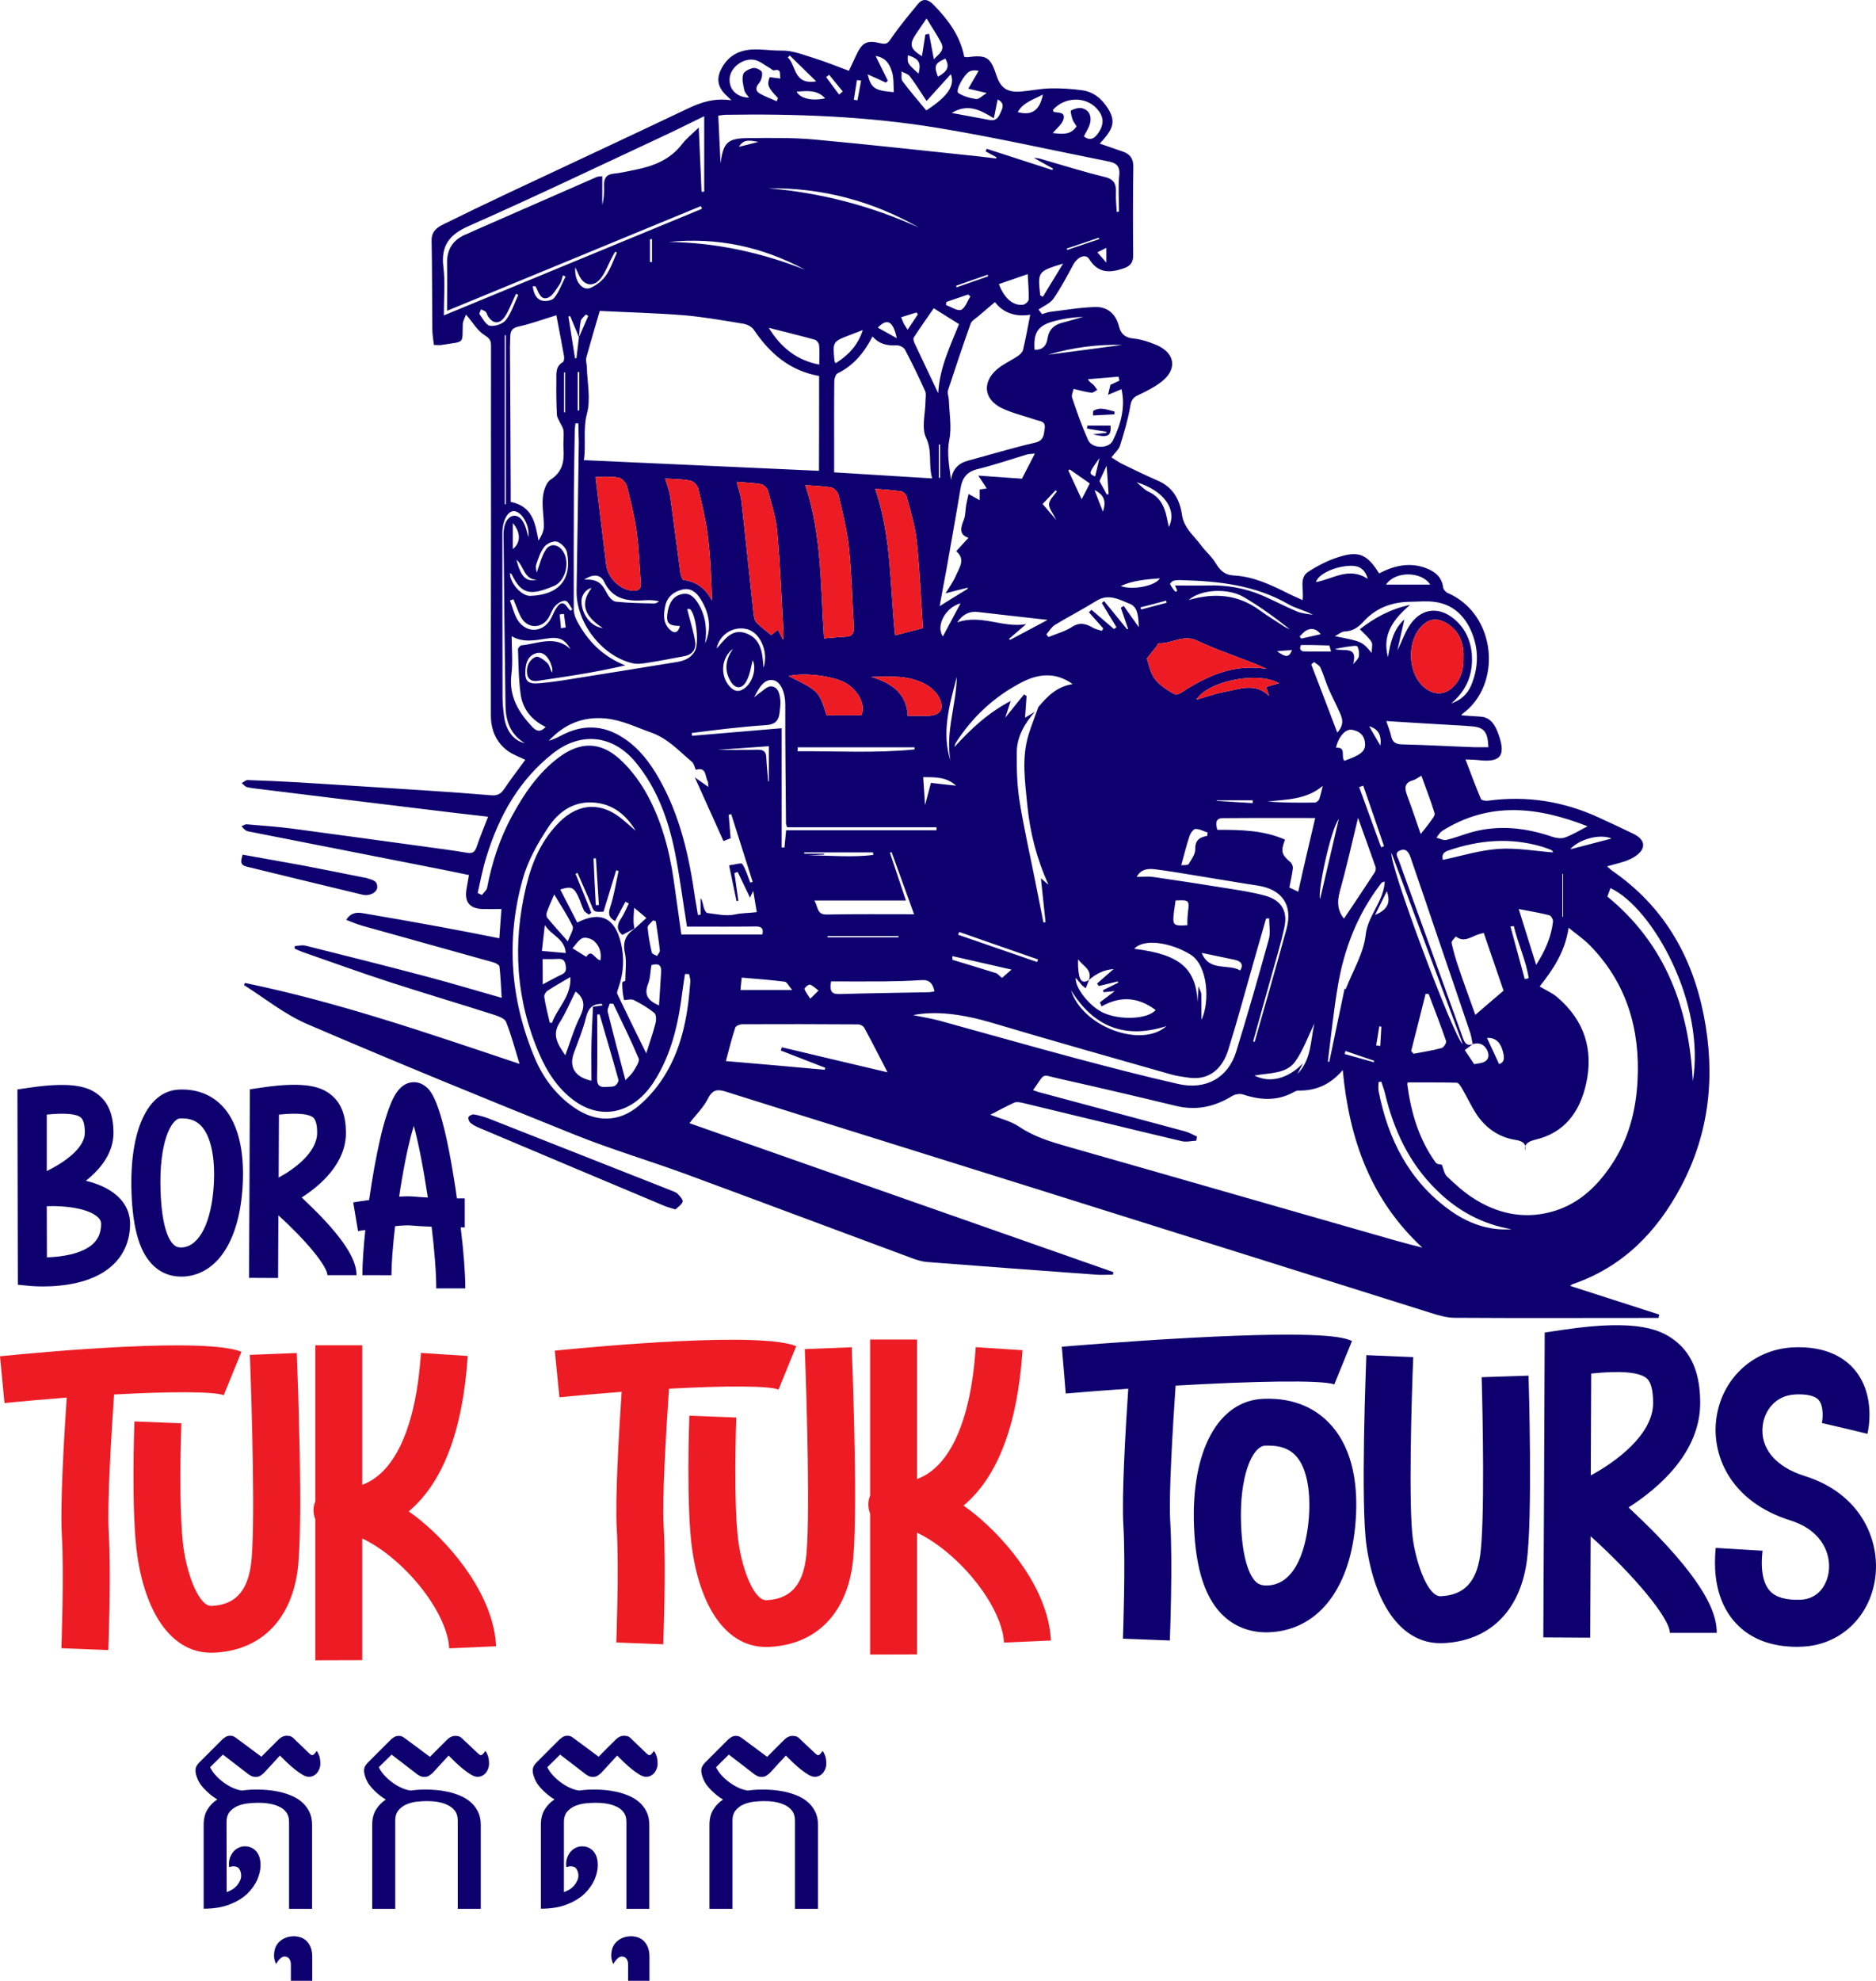 <svg xmlns="http://www.w3.org/2000/svg" fill="none" viewBox="0 0 1335.67 1409.79"><path fill="#0E006E" d="M92.6 872.195c-.3 11.6-4.8 21.6-13.1 28.9-8.6 7.6-21 12.3-36.9 13.9-4.5.5-8.6.6-12 .6-5 0-8.3-.3-8.6-.3l-9.3-.9-.3-139 8.8-1.3c32.2-4.7 42.9 0 49.6 5.7 6.7 5.7 9.9 14.3 10 26.2.1 14.7-9.3 26.2-19.7 34.4 8.3 2 15.9 5.2 21.6 10.1 6.8 5.7 10.2 13.2 9.9 21.7Zm-59.3-38.7c2.6-1.3 5.4-2.8 8.2-4.5 7.1-4.3 19-13.1 18.9-22.9 0-5.5-1-9.1-2.8-10.7-3.2-2.7-11.4-3.4-24.3-2.1v40.2Zm38.7 38.1c0-1.7-.2-3.5-2.7-5.6-6.5-5.7-22.3-8.1-36-7.5l.1 36.4c10.3-.3 24.5-2.3 32.5-9.3 4-3.6 5.9-8 6.1-14ZM172.7 844.795c-2.3 37.8-17.6 61.6-40.8 63.7-1 .1-2 .1-3 .1-7.1 0-13.6-2.4-18.8-7-10.3-9.1-15.6-26.1-16.5-53.4-1.4-43.7 11.5-71.6 33.6-72.7 12.1-.6 22.6 3.2 30.4 11 14.6 14.7 16.3 39.8 15.1 58.3Zm-29.8-43.8c-3.3-3.3-7.6-5-13.1-5h-1.5c-6.3.3-15.2 16.9-14 51.4.9 27.1 6.3 35.8 9.5 38.6 1.2 1.1 2.9 2.1 6.3 1.8 12-1.1 20.5-18.1 22.1-44.4 1.2-19.8-2.2-35.3-9.3-42.4ZM253.8 907.595h-20.7c0-6.4-15.6-25.2-34.9-42.6l-.2 44.6-20.7-.1.3-62-.1-.1h.1l.3-72.1 8.8-1.3c32.2-4.7 42.9 0 49.6 5.7 6.7 5.7 9.9 14.3 10 26.2.2 22-18.1 37.8-31.5 46.4 3.8 3.6 8.3 7.9 12.8 12.5 23.5 24.3 26.2 36 26.2 42.8Zm-28-101.5c0-5.5-1-9.1-2.8-10.7-3.2-2.7-11.4-3.4-24.4-2.1l-.2 44.8c10.7-5.7 27.5-17.8 27.4-32ZM331.3 916.995h-20.7c0-11.5-1.3-27.3-3.3-43.9-5.2-.2-10.5-.5-15-.9-2.3-.2-6.3 0-11 .5-1.6 13.9-2.6 26.5-2.6 34.9H258c0-8.2.8-19.6 2.1-32.2-1.9.3-3.6.6-5.2.8l-3.4-20.4c1.8-.3 6-1 11.3-1.7 1.1-7.5 2.3-15.2 3.6-22.5 2.7-15 5.6-27.8 8.6-37.1 4.6-14.7 9.2-21.6 15.9-23.7 3.9-1.2 8.1-.5 11.5 2 3.7 2.7 11.5 8.4 20.7 65.5.8 4.8 1.5 9.7 2.2 14.6h5.6v20.7H328c2.1 17.2 3.3 33 3.3 43.4Zm-26.7-64.7c-3-19.9-6.6-38.8-10-51-2.5 8.1-5.5 20.6-8.6 38.9-.6 3.8-1.3 7.6-1.8 11.5 3.9-.3 7.5-.3 10.1-.1 3 .3 6.6.5 10.3.7Z"/><path fill="#ED1C24" d="M81.2 992.495c-1.9 28.095-5 77.995-3.8 97.495 1.8 29.6-.2 82.1-.3 84.4l-33.4-1.3c0-.5 2-53.1.3-81.1-1.2-20.4 1.5-67.9 3.5-97.295-14.3 1.1-29.2 2.4-44.3 3.9l-3.2-33.3c33.9-3.4 146.3-13.6 171.9-3.2l-12.6 30.9c-7.3-2.7-37.8-2.7-78.1-.5Zm130.5 126.495c-5.2 35.1-27 56-59.8 57.3h-1.7c-26.5 0-46-25.5-52.4-68.8-4.5-30.2-2.2-93.1-2.1-95.8l33.4 1.3c0 .6-2.3 62.5 1.7 89.7 2.9 19.5 11.1 40.3 19.5 40.3h.2c16.4-.7 25.3-9.8 28.1-28.8 3.4-23.2.6-116.095-.7-149.895l33.4-1.3c.5 12.7 4.9 125.495.4 155.995ZM353.2 1171.69l-33.4 1.5c-.8-18.9-18.4-46.4-41.8-65.3-7.4-6-14.3-10.2-20.1-12.9v86.6l-33.4.1v-100.4c-.9-2.1-1.3-4.4-1.3-6.8.1-2.1.5-4 1.3-5.9V957.495h33.4v99.295c3.3-1.2 6.8-3 10.4-5.8 12.3-9.5 27.7-32.6 31.4-88.095l33.3 2.2c-3.5 52.995-17.6 90.195-42 110.595 3 2.1 5.8 4.2 8.1 6.1 23.9 19.5 52.5 54.7 54.1 89.9ZM476.3 988.395c-1.9 28.095-5 77.995-3.8 97.495 1.8 29.6-.2 82.1-.3 84.4l-33.4-1.3c0-.5 2-53.1.3-81.1-1.2-20.4 1.5-67.9 3.5-97.295-14.3 1.1-29.2 2.4-44.3 3.9l-3.3-33.2c33.9-3.4 146.3-13.6 171.9-3.2l-12.6 30.9c-7.2-2.8-37.8-2.8-78-.6Zm130.5 126.495c-5.2 35.1-27 56-59.8 57.3h-1.7c-26.5 0-46-25.5-52.4-68.8-4.5-30.2-2.2-93.1-2.1-95.8l33.4 1.3c0 .6-2.3 62.5 1.7 89.7 2.9 19.5 11.1 40.3 19.5 40.3h.2c16.4-.7 25.3-9.8 28.1-28.8 3.4-23.2.6-116.095-.7-149.895l33.4-1.3c.5 12.7 4.9 125.495.4 155.995ZM748.2 1167.59l-33.4 1.5c-.8-18.9-18.4-46.4-41.8-65.3-7.4-6-14.3-10.2-20.1-12.9v86.6l-33.4.1v-100.4c-.9-2.1-1.3-4.4-1.3-6.8.1-2.1.5-4 1.3-5.9V953.395h33.4v99.295c3.3-1.2 6.8-3 10.4-5.8 12.3-9.5 27.7-32.6 31.4-88.095l33.3 2.2c-3.5 52.995-17.6 90.195-42 110.595 3 2.1 5.8 4.2 8.1 6.1 24 19.5 52.6 54.7 54.1 89.9Z"/><path fill="#0E006E" d="M837 986.195c-1.9 28.195-5 77.595-3.8 96.995 1.8 29.6-.2 82.1-.3 84.4l-33.4-1.3c0-.5 2-53.1.3-81.1-1.2-20.3 1.5-67.4 3.5-96.795-14.9 1-30 2.2-44.5 3.4l-2.8-33.3c.4 0 44.6-3.8 91.1-6.3 97.2-5.2 109.6-.2 115.5 2.2l-12.6 30.9c-9.6-3.3-57.7-2.3-113 .9Zm128.2 96.195c-3.4 47-25.6 76.6-59.3 79.2-1.4.1-2.8.2-4.2.2-11.4 0-21.6-3.7-29.7-10.9-13.5-12-20.7-33.2-21.9-64.7-2.1-53.7 17.3-89.195 49.2-90.595 24-1.1 38.7 8.595 46.7 16.895 14.9 15.1 21.5 39.3 19.2 69.9Zm-43-46.7c-4.5-4.6-10.7-6.8-19.1-6.8h-2.2c-9.4.4-18.6 21.9-17.3 56 1.1 29.4 7.9 38.5 10.7 41.1 1.5 1.3 3.9 2.8 9 2.4 23.4-1.8 27.8-37.4 28.6-48.3 1.5-20.4-2-36.5-9.7-44.4ZM1086.9 1112.19c-5.2 35.1-27 56-59.8 57.3h-1.7c-26.5 0-46-25.5-52.4-68.8-4.5-30.2-.3-131.895-.2-136.195l33.4 1.4c-1.2 28.5-3.5 107.395-.2 129.895 2.9 19.5 11.1 40.3 19.5 40.3h.2c16.4-.7 25.3-9.8 28.1-28.8 3.4-23.3 1.9-99.7 1.1-127.095l33.4-1.1c.1 4.2 3.1 102.095-1.4 133.095ZM1222.3 1162.19h-33.4c0-10.4-25.2-40.7-56.4-68.8l-.3 72.2-33.4-.2.5-100.3-.2-.1.2-.1.5-116.495 14.2-2.1c52.1-7.6 69.4-.1 80.3 9.3 10.8 9.2 16.1 23.1 16.2 42.3.3 35.595-29.3 61.095-51 74.995 6.2 5.8 13.4 12.7 20.7 20.2 37.7 39.2 42.1 58.2 42.1 69.1ZM1177 998.195c-.1-8.9-1.6-14.7-4.6-17.2-5.2-4.4-18.4-5.6-39.5-3.4l-.3 72.495c17.5-9.4 44.6-29 44.4-51.895ZM1335.1 1123.19c-3.8 27.9-25.3 47.9-52.4 48.8-1 0-2.1.1-3.1.1-18.6 0-33.2-5.6-43.6-16.7-8.1-8.6-17.2-24.8-14.5-53.1l.1-.6 33.3 2c0 .4-.1 1-.2 1.8-1.5 15.8 2.2 23.4 5.6 27 4.1 4.4 11.3 6.4 21.3 6.1 13.1-.4 19.1-10.6 20.4-19.9 1.7-12.4-4.4-29.3-27.1-36.5-44-13.8-56.1-47.4-53-71.9 3.6-28.695 25.9-49.695 54.2-51.295 24.6-1.3 37.8 8 44.5 16.1 15 18.1 9.6 42.595 9 45.395l-16.2-3.9-16.3-3.8c.8-3.6 1.3-12.2-2.2-16.295-3.5-4.1-12.1-4.3-17-4-14 .8-21.6 11.595-22.9 22.095-2 16 9.1 29.4 29.8 35.9 39.9 12.4 54 45.5 50.3 72.7ZM161.4 1346.69c1.4-.5 2.7-1.1 4-1.9 1.3-.8 2.4-1.8 3.3-2.8.9-1.1 1.6-2.2 2.2-3.5.6-1.2.8-2.4.8-3.6 0-1.7-.4-3.2-1.3-4.6-.8-1.4-2.3-2-4.3-2-.5 0-.9.1-1.4.2-.5.1-1 .3-1.5.4-.1-.4-.2-.8-.2-1.2v-1.3c0-1.5.3-3 .8-4.4.6-1.5 1.3-2.8 2.3-4 1-1.2 2.2-2.1 3.6-2.8 1.4-.7 2.9-1.1 4.6-1.1 3.2 0 5.9 1.1 8 3.4 2.1 2.3 3.2 5.6 3.2 10 0 3.3-.8 6.7-2.3 10.3-1.6 3.6-4 7-7.2 10.1-3.3 3.1-7.5 5.6-12.6 7.6s-11.3 3-18.4 3v-59.7c0-4.4.9-8 2.7-10.9 1.8-2.9 4.1-5.3 7-7.2-2.5-1.5-4.8-3.2-6.8-5.1-2.1-1.9-3.8-3.8-5.2-5.7-1-1.5-1.9-3.2-2.5-5-.7-1.8-1-3.4-1-4.8 0-1.3.3-2.4.9-3.4.6-1 1.3-1.8 1.9-2.4l16-16c.6-.6 1.4-1.2 2.4-1.9s2.2-1 3.5-1c1.3 0 2.4.3 3.4 1 .9.7 1.8 1.3 2.5 1.8l16.3 12.1 12.1-12.1c1.9-1.9 3.9-2.8 6-2.8.8 0 1.6.1 2.4.3.8.2 1.6.7 2.3 1.4l10.5 10.1c.7.7 1.3 1.1 1.7 1.5.4.3.8.5 1.1.5.3 0 .7-.1 1.1-.4.4-.3 1.1-1.1 2.2-2.6.5.6 1.1 1.7 1.7 3.2.6 1.6.9 3.6.9 6.2 0 .8-.2 1.8-.5 2.8-.3 1-.8 2-1.5 3-.7.9-1.5 1.7-2.6 2.3-1 .6-2.2.9-3.6.9s-2.9-.5-4.6-1.5c-1.7-1-3.5-2.3-5.4-3.8-1.9-1.5-3.7-3.1-5.6-4.9-1.9-1.8-3.5-3.4-5-4.9l-11.3 12.3c-.6.6-1.4 1.2-2.4 1.9s-2.2 1-3.5 1c-1.4 0-2.6-.3-3.6-.9-1-.6-1.9-1.1-2.5-1.7l-17.3-13.3-9.1 9c1 2 2.3 4 4 5.8 1.7 1.9 3.5 3.5 5.6 5 2 1.5 4.2 2.8 6.4 3.8s4.4 1.7 6.6 2c2.2-.3 4.3-.5 6.2-.6 2-.1 3.7-.1 5.2-.1 1.8 0 4 .1 6.6.3 2.6.2 5.3.6 8.2 1.2 2.9.6 5.7 1.5 8.5 2.6s5.4 2.6 7.7 4.5 4.1 4.2 5.5 6.9c1.4 2.7 2.1 5.9 2.1 9.7v59.7h-16.4v-62c0-2.8-.7-5.1-2.1-6.9-1.4-1.8-3.3-3.2-5.5-4.1-2.2-1-4.6-1.6-7.2-2-2.6-.4-5.1-.5-7.4-.5-2.5 0-5 .2-7.7.5-2.6.4-5 1-7.2 2-2.1 1-3.9 2.4-5.3 4.1-1.4 1.8-2.1 4.1-2.1 6.9l.1 50.1ZM196.5 1397.89c-.4-.9-.7-1.9-1-2.9-.3-1-.4-2-.4-3 0-4.4 1.3-7.8 4-10.2 2.7-2.4 6.1-3.7 10.2-3.7 1.6 0 3.2.3 4.8.8 1.6.6 3 1.4 4.2 2.6 1.2 1.2 2.2 2.7 2.9 4.5.7 1.8 1.1 4 1.1 6.5v17.3h-15.2v-11.6c0-1.2-.2-2.1-.5-2.9-.3-.7-.7-1.3-1.2-1.8-.5-.4-1-.7-1.5-.8-.5-.1-.9-.2-1.1-.2-1.1 0-2.1.4-3.1 1.3s-2.1 2.3-3.2 4.1ZM339.5 1247.19c.7.7 1.3 1.1 1.7 1.5.4.3.8.5 1.1.5.3 0 .7-.1 1.1-.4.4-.3 1.1-1.1 2.2-2.6.5.6 1.1 1.7 1.7 3.2.6 1.6.9 3.6.9 6.2 0 .8-.2 1.8-.5 2.8-.3 1-.8 2-1.5 3-.7.9-1.5 1.7-2.6 2.3-1 .6-2.2.9-3.6.9s-2.9-.5-4.6-1.5c-1.7-1-3.5-2.3-5.4-3.8-1.9-1.5-3.7-3.1-5.6-4.9-1.9-1.8-3.5-3.4-5-4.9l-11.3 12.3c-.6.6-1.4 1.2-2.4 1.9s-2.2 1-3.5 1c-1.4 0-2.6-.3-3.6-.9-1-.6-1.9-1.1-2.5-1.7l-17.3-13.3-9.1 9c1 2 2.3 4 4 5.8 1.7 1.9 3.5 3.5 5.6 5 2 1.5 4.2 2.8 6.4 3.8s4.4 1.7 6.6 2c2.2-.3 4.3-.5 6.2-.6 2-.1 3.7-.1 5.2-.1 1.8 0 4 .1 6.6.3 2.6.2 5.3.6 8.2 1.2 2.9.6 5.7 1.5 8.5 2.6s5.4 2.6 7.7 4.5 4.1 4.2 5.5 6.9c1.4 2.7 2.1 5.9 2.1 9.7v59.7h-16.4v-62.9c0-2.9-.7-5.2-2.1-7-1.4-1.8-3.3-3.2-5.5-4.2s-4.6-1.7-7.2-2.1c-2.6-.4-5.1-.5-7.4-.5-2.5 0-5 .2-7.7.5-2.6.4-5 1.1-7.2 2.1-2.1 1-3.9 2.5-5.3 4.2-1.4 1.8-2.1 4.1-2.1 7v62.9H265v-59.7c0-4.4.9-8 2.7-10.9 1.8-2.9 4.1-5.3 7-7.2-2.5-1.5-4.8-3.2-6.8-5.1-2.1-1.9-3.8-3.8-5.2-5.7-1-1.5-1.9-3.2-2.5-5-.7-1.8-1-3.4-1-4.8 0-1.3.3-2.4.9-3.4.6-1 1.3-1.8 1.9-2.4l16-16c.6-.6 1.4-1.2 2.4-1.9s2.2-1 3.5-1c1.3 0 2.4.3 3.4 1 .9.7 1.8 1.3 2.5 1.8l16.3 12.1 12.1-12.1c1.9-1.9 3.9-2.8 6-2.8.8 0 1.6.1 2.4.3.8.2 1.6.7 2.3 1.4l10.6 10ZM401.5 1346.69c1.4-.5 2.7-1.1 4-1.9 1.3-.8 2.4-1.8 3.3-2.8.9-1.1 1.6-2.2 2.2-3.5.6-1.2.8-2.4.8-3.6 0-1.7-.4-3.2-1.3-4.6-.8-1.4-2.3-2-4.3-2-.5 0-.9.1-1.4.2-.5.1-1 .3-1.5.4-.1-.4-.2-.8-.2-1.2v-1.3c0-1.5.3-3 .8-4.4.6-1.5 1.3-2.8 2.3-4 1-1.2 2.2-2.1 3.6-2.8 1.4-.7 2.9-1.1 4.6-1.1 3.2 0 5.9 1.1 8 3.4 2.1 2.3 3.2 5.6 3.2 10 0 3.3-.8 6.7-2.3 10.3-1.6 3.6-4 7-7.2 10.1-3.3 3.1-7.5 5.6-12.6 7.6s-11.3 3-18.4 3v-59.7c0-4.4.9-8 2.7-10.9 1.8-2.9 4.1-5.3 7-7.2-2.5-1.5-4.8-3.2-6.8-5.1-2.1-1.9-3.8-3.8-5.2-5.7-1-1.5-1.9-3.2-2.5-5-.7-1.8-1-3.4-1-4.8 0-1.3.3-2.4.9-3.4.6-1 1.3-1.8 1.9-2.4l16-16c.6-.6 1.4-1.2 2.4-1.9s2.2-1 3.5-1c1.3 0 2.4.3 3.4 1 .9.7 1.8 1.3 2.5 1.8l16.3 12.1 12.1-12.1c1.9-1.9 3.9-2.8 6-2.8.8 0 1.6.1 2.4.3.8.2 1.6.7 2.3 1.4l10.5 10.1c.7.7 1.3 1.1 1.7 1.5.4.3.8.5 1.1.5.3 0 .7-.1 1.1-.4.4-.3 1.1-1.1 2.2-2.6.5.6 1.1 1.7 1.7 3.2.6 1.6.9 3.6.9 6.2 0 .8-.2 1.8-.5 2.8-.3 1-.8 2-1.5 3-.7.9-1.5 1.7-2.6 2.3-1 .6-2.2.9-3.6.9s-2.9-.5-4.6-1.5c-1.7-1-3.5-2.3-5.4-3.8-1.9-1.5-3.7-3.1-5.6-4.9-1.9-1.8-3.5-3.4-5-4.9l-11.3 12.3c-.6.6-1.4 1.2-2.4 1.9s-2.2 1-3.5 1c-1.4 0-2.6-.3-3.6-.9-1-.6-1.9-1.1-2.5-1.7l-17.3-13.3-9.1 9c1 2 2.3 4 4 5.8 1.7 1.9 3.5 3.5 5.6 5 2 1.5 4.2 2.8 6.4 3.8s4.4 1.7 6.6 2c2.2-.3 4.3-.5 6.2-.6 2-.1 3.7-.1 5.2-.1 1.8 0 4 .1 6.6.3 2.6.2 5.3.6 8.2 1.2 2.9.6 5.7 1.5 8.5 2.6s5.4 2.6 7.7 4.5 4.1 4.2 5.5 6.9c1.4 2.7 2.1 5.9 2.1 9.7v59.7H446v-62c0-2.8-.7-5.1-2.1-6.9-1.4-1.8-3.3-3.2-5.5-4.1-2.2-1-4.6-1.6-7.2-2-2.6-.4-5.1-.5-7.4-.5-2.5 0-5 .2-7.7.5-2.6.4-5 1-7.2 2-2.1 1-3.9 2.4-5.3 4.1-1.4 1.8-2.1 4.1-2.1 6.9v50.1ZM436.6 1397.89c-.4-.9-.7-1.9-1-2.9-.3-1-.4-2-.4-3 0-4.4 1.3-7.8 4-10.2 2.7-2.4 6.1-3.7 10.2-3.7 1.6 0 3.2.3 4.8.8 1.6.6 3 1.4 4.2 2.6 1.2 1.2 2.2 2.7 2.9 4.5.7 1.8 1.1 4 1.1 6.5v17.3h-15.2v-11.6c0-1.2-.2-2.1-.5-2.9-.3-.8-.7-1.3-1.2-1.8-.5-.4-1-.7-1.5-.8-.5-.1-.9-.2-1.1-.2-1.1 0-2.1.4-3.1 1.3s-2.1 2.3-3.2 4.1ZM579.6 1247.19c.7.7 1.3 1.1 1.7 1.5.4.3.8.5 1.1.5.3 0 .7-.1 1.1-.4.4-.3 1.1-1.1 2.2-2.6.5.6 1.1 1.7 1.7 3.2.6 1.6.9 3.6.9 6.2 0 .8-.2 1.8-.5 2.8-.3 1-.8 2-1.5 3-.7.9-1.5 1.7-2.6 2.3-1 .6-2.2.9-3.6.9s-2.9-.5-4.6-1.5c-1.7-1-3.5-2.3-5.4-3.8-1.9-1.5-3.7-3.1-5.6-4.9-1.9-1.8-3.5-3.4-5-4.9l-11.3 12.3c-.6.6-1.4 1.2-2.4 1.9s-2.2 1-3.5 1c-1.4 0-2.6-.3-3.6-.9-1-.6-1.9-1.1-2.5-1.7l-17.3-13.3-9.1 9c1 2 2.3 4 4 5.8 1.7 1.9 3.5 3.5 5.6 5 2 1.5 4.2 2.8 6.4 3.8s4.4 1.7 6.6 2c2.2-.3 4.3-.5 6.2-.6 2-.1 3.7-.1 5.2-.1 1.8 0 4 .1 6.6.3 2.6.2 5.3.6 8.2 1.2 2.9.6 5.7 1.5 8.5 2.6s5.4 2.6 7.7 4.5 4.1 4.2 5.5 6.9c1.4 2.7 2.1 5.9 2.1 9.7v59.7H566v-62.9c0-2.9-.7-5.2-2.1-7-1.4-1.8-3.3-3.2-5.5-4.2s-4.6-1.7-7.2-2.1c-2.6-.4-5.1-.5-7.4-.5-2.5 0-5 .2-7.7.5-2.6.4-5 1.1-7.2 2.1-2.1 1-3.9 2.5-5.3 4.2-1.4 1.8-2.1 4.1-2.1 7v62.9h-16.4v-59.7c0-4.4.9-8 2.7-10.9 1.8-2.9 4.1-5.3 7-7.2-2.5-1.5-4.8-3.2-6.8-5.1-2.1-1.9-3.8-3.8-5.2-5.7-1-1.5-1.9-3.2-2.5-5-.7-1.8-1-3.4-1-4.8 0-1.3.3-2.4.9-3.4.6-1 1.3-1.8 1.9-2.4l16-16c.6-.6 1.4-1.2 2.4-1.9s2.2-1 3.5-1c1.3 0 2.4.3 3.4 1 .9.7 1.8 1.3 2.5 1.8l16.3 12.1 12.1-12.1c1.9-1.9 3.9-2.8 6-2.8.8 0 1.6.1 2.4.3.8.2 1.6.7 2.3 1.4l10.6 10ZM174.4 699.595c66.6 13.7 130.7 35.9 195.5 57.6-3.2-10.4-5.8-20.4-9.6-29.9-1-2.5-5.5-4-8.7-5.1-24.8-7.9-49.7-15.3-74.4-23.3-20.7-6.7-41.2-14.2-61.7-21.3-2-.7-3.8-1.6-5.7-2.4v-1.8c2.5-.2 5.2-.9 7.5-.4 28.9 7.2 57.8 14.5 86.6 22.1 17.5 4.6 34.9 9.9 53.3 15.1-.5-7.9-.8-15.1-1.6-22.3-.1-1.1-2.5-2.4-4.1-2.9-31.1-8.7-62.3-17.4-93.5-26.1-3.8-1.1-7.4-2.6-11.5-4.2 3.3-5.3 7.8-5.5 12.1-4.7 18.5 3.1 37 6.4 55.5 9.8 13.7 2.5 27.3 5.2 41.4 8 .5-7.2 1-13.5 1.5-20.8-4.6 0-9 .1-13.3 0-9.2-.3-13-4.8-11.6-13.9.5-3.1 1.1-6.2 1.8-10.3-8.2-1.7-16.4-3.4-24.6-5-43.5-8.6-87-17.1-130.6-25.7-1.2-.2-2.6-.4-3.6-1-1.2-.7-2.1-2-3.2-3 1.3-.5 2.5-1.5 3.8-1.4 10.9.9 21.9 1.7 32.8 3.1 36 4.8 72 9.8 108 14.7 5.4.7 10.9 1.6 16.3 2.5 3.5.6 5.3-.6 6.5-4.1 2.4-7.1 5.3-14.1 8.2-21.6-16.3-1.9-32.2-3.7-48.1-5.7-37.3-4.5-74.6-9.1-112-13.7-3.8-.5-7.6-.8-11.3-1.6-1.5-.3-2.7-1.9-4-2.9 1.4-.8 2.9-2.3 4.3-2.2 11.8.4 23.7.9 35.5 1.6 30.4 1.9 60.8 3.8 91.2 5.8 15.4 1 30.8 2.1 46.2 3.4 4.2.4 7-.5 9.5-4.2 4.8-7.2 10.1-14 15.2-21-4.3-2.2-9-3.7-12.8-6.6-8.1-6.1-11.7-15-11.7-24.9-.1-45.5.1-91 .1-136.5 0-42.3-.1-84.7 0-127 0-3.8-1.4-5.2-4.8-7.4-4.9-3.1-8.1-8.8-13-14.5-.8 2.2-2.2 4.5-2.3 6.8-.5 14.6 1.8 12-14.9 14.8-1.6.3-3.3 0-5.7 0-.4-4-1.1-7.7-1.1-11.4-.2-21-.1-41.9-.5-62.9-.1-6.3 3.6-9.2 8.3-11.5 15.6-7.7 31.2-15.2 46.9-22.6 42.3-19.9 84.7-39.6 126.9-59.7 9.6-4.6 19.1-7.8 31.4-6-2.3-2.2-3.5-3.3-4.6-4.4-4.8-4.9-6.1-10.5-3.2-16.8 4.3-9.3 11.7-14.2 21.8-14.9 7.2-.5 14.3.8 21.6.7 7.9-.2 16 3.2 23.9 5.6 8 2.5 15.8 5.7 24.1 8.8 1.6-3.5 3.3-6.9 4.8-10.3 4.5-9.8 7.6-11.8 17.8-9.3 4.8 1.2 5.7-.9 8-4.2 5.7-8.3 12.2-16 18.5-23.7 3.7-4.5 7.5-3.3 11.2.5 10.3 10.6 19 22.1 21.8 37 1 .1 1.6.4 2.2.3 13.8-1.8 16.5-.1 20.8 13.1 3 9.1 7.9 12.2 17.9 11.3 6.7-.6 13.4-2 20.2-2.2 7.5-.2 15.1.3 22.6 1.3 8.5 1.1 14.6 6.3 19 13.6 5.1 8.6 3.7 13.9-6.2 24.4 5.7 2 11.1 3.8 16.5 5.7 4.9 1.7 7.4 4.8 7.4 10.4-.3 21-.3 41.9-.1 62.9.1 5.5-1.7 8.1-7.1 9.9-9.9 3.3-18 3.3-24.2-6.7-2.6-4.1-8.4-1.6-11.5 4.2-4.4 8.2-8.7 16.4-14 24-2.4 3.4-7 5.2-10.6 7.7.8 1.1 1.7 2.2 2.5 3.3 1.8-.5 3.5-1.3 5.4-1.6 10.8-1.3 21.6-3.2 32.4-3.5 8.7-.3 14.7 4.9 16.9 13.5 1.4 5.6 4.3 8.3 10.3 8.9 5.6.6 11.2 2.4 16.4 4.6 13.6 5.8 15.1 17.5 3.4 26.4-5 3.8-10.8 6.7-16.5 9.4-3.7 1.7-4.8 3.8-5.5 7.9-1.6 9.5-4.4 18.8-7.3 28.1-.9 2.7-3.6 4.9-6.1 8.2 2.3 1.4 4.8 3.3 7.7 4.7 8.5 4.2 17.1 8.3 25.8 12.1 10.4 4.6 15.2 13.5 16.7 23.8 1.3 9.8 8.6 15.1 13.7 22.1 3.2 4.3 7.5 7.9 10.2 12.4 3.2 5.2 6.3 8.6 13.1 9 13.8.7 26.1 6.5 38.3 12.6 3.3 1.7 6.8 3.1 10.6 4.9 1.2-7.3-2.8-15.7 4.1-20.2 7.3-4.7 15.4-8.8 23.8-11.1 12.9-3.7 18.7-.4 26.6 12.3 10.4-5.4 21.2-8.1 32.7-4 6.7 2.4 11.9 6.2 12.9 14.1.2 1.4 1.8 3.2 3.2 3.8 35.1 15.2 39 65.7 10.3 86.2-.1.1-.2.3-.5.9 4.5.3 8.8.7 13.1.9 5.9.2 9.2 3.6 11.6 8.5.7 1.5 1.4 3.1 1.9 4.7 5.1 14.7 1.2 19.6-14.3 17.8-2.7-.3-5.4-.3-9.4-.5 3.8 10 7.2 19.2 11 28.2.4.9 3.3 1.4 4.9 1.2 27.6-3.8 53.9.4 79.1 12 8.2 3.8 16.5 7.6 24.7 11.6 4.2 2.1 8.2 5.5 6.3 10.4-1.3 3.2-5.3 6-8.8 7.6-4.8 2.3-10.3 3.3-16.4 5.1 1.8 1.6 2.7 2.4 3.6 3.1 36.3 25 56.8 60.2 65.2 102.7 8.4 42.4 4.3 83.5-16.1 122-17.2 32.5-41.6 57.4-77.3 69.6-.6.2-1 .7-1.7 1.2 21.3 6.8 42.3 13.6 63.4 20.4-.1.8-.3 1.6-.4 2.4h-7.2c-45.9 0-91.9.2-137.8-.1-5.8 0-11.7-1.7-17.3-3.5-94-29.5-187.9-59.1-281.9-88.6-73-22.9-146.1-45.6-219.1-68.6-6.2-2-10-2.3-13.5 4.6-3.1 6.3-8.5 11.4-13.2 17.6 100.5 35.3 201.1 70.7 301.8 106l-.3 1.8c-4 0-8.1.3-12.1 0-40.1-2.9-80.1-5.9-120.2-9-3.7-.3-7.5-1.5-11-2.8-53.7-19.9-107.4-40.1-161.1-59.9-26-9.5-52.6-17.4-78.3-27.7-64-25.7-127.8-51.8-191.1-79-16-6.9-30-18.3-44.9-27.7.2-.5.4-1 .7-1.5Zm237.9-459.3c-2.1-5.1-4.2-10.3-6.4-15.4-.4.1-.8.3-1.2.4 1.6 9.9 3.1 19.8 4.7 29.7h1c.6-4.9 1.2-9.9 1.8-14.9 2.2-5.1 4.4-10.1 6.6-15.2-.5-.4-1.1-.7-1.6-1.1-1.3 1.5-3.3 2.9-3.7 4.6-.9 4-.9 8-1.2 11.9Zm363 457.2c2.6-7.7-4.7-10-7.7-14.8-.2 3.9 0 7.7.7 11.4.8 4 2.9 6.1 7.1 3.3l-2.4 6c-.9-.7-1.8-1.5-2.7-2.2-1.4-1.7-2.8-3.4-4.4-5.3-.7 7.3 10.3 20.8 19.8 25 12.1 5.4 31.4 4.5 37.1-2-12.1-9.1-24.8-10.4-38.5-2.6-.4-1-.8-1.9-1.2-2.9 3.1-2.4 6.3-4.7 10.6-8l-8 .8-.3-1.5c3.6-1.8 7.2-3.5 10.8-5.3l-.3-.9c-4.5 1.1-9.1 2.2-13.6 3.3l-1.2-1.8c3.9-3.4 7.8-6.8 11.8-10.3-7 .5-12.6 3.4-17.6 7.8Zm-36-194.3c6.4-7.6 13.2-14.6 24.4-16.3-10.8-7.8-22.5-8.2-35.6-1.6-19.8 10.1-35.6 24.7-47.6 43.4-.5.9-.7 2-1 3 11.6-12.7 23.7-24.2 40.1-32.8-1.5 4.5-2.5 7.6-3.9 11.9 5-6.2 9.2-11.4 13.4-16.6l1.8 1.2c-.4 4.9-.7 9.8-1.1 15.4 2.8-1.7 4.9-3 7-4.2-7.3 8.3-12.8 17.7-12.9 28.9-.1 11.6.2 23.3 2 34.7 3.1 19.3 7.5 38.5 11.3 57.7 1.9 9.6 3.8 19.1 5.7 28.7l1.5-.3c-1.1-10-2.1-20-3.3-31.2 2.2 1.9 3.2 2.7 5.4 4.6-8.6-19-13.2-37.5-15.1-56.8-1.6-16.8-4.2-33.6 1-50.3 2-6.5 4.6-12.9 6.9-19.4Zm309.3 239.9c-2.2 1.6-4.4 3.3-5.7 4.3 2.2 3.3 4.4 6.6 6.7 10 1.3-.2 2.7-.5 4.1-.7 5.9-.9 7.7-5.2 4.5-10.3-2.4-3.8-5.8-4.3-9.7-3.3-.6-2.7-.9-5.4-1.7-7.9-7.5-22.4-15.2-44.8-22.8-67.1-6.6-19.4-13.1-38.8-19.8-58.1-1.2-3.4-3.1-6.5-7.4-4.7-4.4 1.8-1.5 5-.7 7.5 7.8 21.9 15.8 43.7 23.7 65.6 7.3 20.1 14.5 40.1 21.7 60.2 1.2 3.3 2.6 6.3 7.1 4.5Zm-596.9-82.2c-2.9 1.5-5.7 3-8.6 4.5-4.1-3.4-4-7.1-1-11.5 2.3-3.4 3.8-7.2 5.6-10.9l-2.4-1.2c-2.5 4.6-4.9 9.2-7.4 13.8-3.8-2.3-5.2-4.6-3.6-9.4 2.8-8.5 4.2-17.5 6.1-26.3-.6-.2-1.2-.3-1.7-.5-3 9.8-6 19.5-9 29.5-6.8.3-6.8.1-8.6-4.6-3.1-7.8-6.6-15.3-9.9-23-.5.2-.9.4-1.4.6 3.7 9.2 7.5 18.4 11.2 27.7-.6.5-1.1.9-1.7 1.4-1.2-1-3-1.8-3.6-3.1-1.5-3-2.4-6.3-3.8-9.4-3.3-7.1-5.3-7.9-13-5.4 4 7.8 8.1 15.6 12.1 23.5 16.5-8.4 26.9-3.5 31.2 15 2.4 10.5 1.8 21-1.8 31.2-.5 1.5-1.4 3.5-.9 4.6 6.5 13.7 13.2 27.2 20.6 42.3 2.6-8.2 4.9-14.7 6.6-21.4.6-2.3.6-6.2-.8-7.3-4.5-3.7-9.6-6.7-14.8-9.3-1.9-.9-6.7.4-6.8 0-.9-4-1.3-8.1-1.3-12.2 0-.7 2.1-1.4 2.2-1.4 0-6.8 1.1-13.7-.3-20-1.7-7.9.8-13 6.9-17.1 2.7-2.5 5.5-5 8.4-7.6-2.9-2.5-4.9-4.2-8.7-7.3-.2 4-.5 6.6-.4 9.1-.1 1.6.3 3.6.6 5.7Zm43.7-113c-.9-1.9-1.3-4.5-2.8-5.7-9.2-7.7-17-16.6-29.2-20.9-10.5-3.7-20.4-8.7-31.8-9.9-16.5-1.7-29.9 4-40.9 15.9 3-.9 5.8-2.2 8.5-3.6 15.3-8.3 30.3-8 44.9 1.7 11.1 7.3 18.8 17.6 25.2 28.9 15 26.4 21.4 55.4 25.6 85 .6 4 1.4 7.9 2 11.9.6-.1 1.2-.1 1.9-.2v-11.8c1.6 2.3 1.6 4.6 2.3 6.8.4 1.4 1.5 3.7 2.5 3.8 6.5.8 13.3 2.4 19.4 1.1 5.2-1.2 10.3-1 15.8-1.7-.8-4.8-1.6-9.5-2.5-15.1-1 2-1.6 3.2-2.3 4.8-3.1-6.4-5.9-12.4-8.8-18.3-.8.3-1.5.5-2.3.8.9 6.6 1.9 13.1 2.8 19.7-.4.1-.9.1-1.3.2-1.8-8.3-3.5-16.7-5.3-25.4 4-.5 8.7-2 9.4-1 2.6 4 3.9 8.8 5.7 13.3.6-.2 1.1-.4 1.7-.5l-15.3-48.3c-.6.2-1.2.4-1.8.5.5 5.9 1 11.9 1.4 16.7-2.1.8-3.9 1.5-5.1 2-6.7-14.9-13.6-30.1-20.4-45.3 3.3 2.3 6.6 4.7 10 7-.9-.4-.1-2.8-.9-4.4-1.9-3.4-.7-10.3-8.4-8Zm87.8-280.3c-21-3.7-35.2-16.2-46.5-32.9-1.5-2.2-4.8-3.9-7.6-4.3-14-2.3-27.9-4.8-42-6-19.9-1.6-40-2.1-60.1-3.1-3.5 12-6.6 22.5-9.5 33-.6 2.1.2 4.5.3 6.8.3 11.2 2.9 23 .1 33.3-3 11.3-.5 21.9-2.2 33.1 56.4 2.6 111.8 5.1 167.4 7.6.1-22.9.1-44.8.1-67.5Zm121.9 525.8c6.6 2.6 14.4 4.4 20.5 8.5 10.8 7.3 22.7 10.8 34.9 14.3 77.8 22.1 155.5 44.6 233.3 66.8 6.3 1.8 12.6 3.3 18.9 5-36.7-34-52.1-77-56.7-126.4-9 10.6-19.4 14.8-31.7 14.6-1 0-2.1.5-3 1-11.8 6.6-23.8 5.9-36.2 1.8-2.3-.8-5.8-.2-7.9 1.1-12.5 7.7-25.5 10.5-40 7-27.7-6.7-55.4-13.2-83.2-19.4-13.4-3-9.3-4.5-18.5 8.2 1.4.5 2.8 1 4.1 1.4 34.7 9.3 69.4 18.6 104 27.9 3 .8 5.7 2.4 8.6 3.7-.2 1-.3 2-.5 3-3.5.1-7.1 1.1-10.4.3-37.6-8.9-75.1-18.1-112.6-27.1-2.1-.5-4.8-1.1-6.6-.3-5.8 2.6-11.5 5.8-17 8.6Zm321.5 35.6c1.2 2.9 1.6 6.5 3.7 8.4 5.8 5.5 11.8 11 18.5 15.3 14.4 9.3 30.4 14 47.7 11.5 22.4-3.3 38.3-16.4 50.6-34.8 12.4-18.3 17.7-38.8 18.8-60.4 1.9-36.6-7.8-69.5-34-96.2-4.3-4.4-9.5-7.9-15.1-12.5-2.5 17.1-11 29.7-20.6 41.8 4.7 2.8 9.1 4.7 12.5 7.6 19.3 16.5 26.1 37.4 20.5 62-4.5 19.7-15.2 34.5-35.9 39.4-5.8 1.4-8.2 3.4-7.2 7.8.7-4.1-1.1-6.7-7.1-7.6-11.8-1.8-21.2-8.4-27.8-18.3-3.8-5.8-6.7-12.2-10.2-18.2-1-1.7-2.5-4.2-3.9-4.2-11.5-.3-23.1-.2-34.9-.2 0 .2-.3 1-.2 1.8 2.7 19.9 8.3 38.9 20.3 55.4.8 1.1 3.4 1.1 4.3 1.4Zm-405.4-589.5c-5.9 11.5-13.4 20.6-24.8 26.2-1.4.7-2.4 3.7-2.4 5.6-.2 16.1-.1 32.1-.1 48.2v16.7c23.4 1.4 46.1 2.8 69.8 4.3-2.9-10.1.3-19.3-4.4-29-3.3-7-.5-16.9-.4-25.5 0-2.6.7-5.5-.2-7.6-4.5-10-9.3-19.9-14.4-29.6-.9-1.6-3.9-3.1-5.8-3-6.5.3-12.2-.6-17.3-6.3Zm-225.1-15.1c-9.8 3-18.2 6.1-26.8 8-4.7 1-5.9 3.2-6 7.2 0 2.5-.2 5.1-.2 7.6.2 33.2.4 66.4.5 99.6v10.4c15.7 3.2 17.5 15.2 19.8 27.6 2-3.2 3.7-6.5 3.8-9.9.1-7-1.4-14-.7-20.9.4-4.5 2.3-10.5 5.5-12.6 8.7-5.7 9.8-13.2 9.2-22.2-.3-4.2.4-8.5 0-12.7-.2-2-1.6-3.9-2.5-5.8-.8-1.8-2.1-3.6-2.2-5.4-.4-8-.5-16.1-.4-24.1.1-4.9-.9-10.3 4.7-13.5.8-.5 1-2.8.8-4.1-1.7-9.6-3.5-19-5.5-29.2Zm281 117.2c1.1-7.5 5-11.8 12-13.7 15.9-4.3 31.7-9.1 47.7-12.8 6.4-1.5 6.3-5.4 7-10.1.8-5.3-3.2-5.1-6.1-6.1-8.4-2.9-17.2-4.8-25-8.7-12.3-6.3-13.4-18.2-2.9-27.3 4.4-3.8 10-6.2 14.9-9.5 1.6-1.1 3.3-2.7 3.7-4.4 1.9-8.1 3.4-16.3 5.1-25-10.2 1.7-19.3-1.2-25.1-9-4.1 3.5-8.1 6.8-12 10.2-1.9 1.6-4.5 3-5.3 5.1-5.6 15.7-10.9 31.5-16.1 47.4-.7 2.1.5 4.8.6 7.2.3 9.4 2.1 19.2.3 28.2-2 9.7.1 18.9 1.2 28.5Zm118-190.7c.5-.1 1.1-.2 1.6-.3 0-8.7-.7-17.4.2-26 .7-6.6-2.5-8.7-7.7-9.7-40.8-8.1-81.4-17.3-122.4-24-49.6-8.1-99.7-10-149.9-9.2-1.6 0-3.2.3-5.5.6.6 11.6 1.1 22.8 1.6 34 2-14.9 4.9-17.9 19.8-18 15.6-.1 31.4-.4 46.9 1 39.3 3.6 78.6 8 117.9 12.1 3.9.4 7.8 1 11.7 1.4 0-.3.1-.6.1-.9-2.6-1.4-5.1-2.8-7.7-4.2.3-.6.5-1.2.8-1.8 15.6 5 31.1 10.1 46.7 15.1.2-.3.3-.7.5-1-4.3-2.4-8.6-4.8-13.6-7.6 1.9.2 3.1.1 4.2.5 15.4 4.4 30.8 9.3 46.4 13.1 6.8 1.7 8.1 5.3 7.8 11.3-.2 4.5.4 9 .6 13.6Zm-207.9 610.5c.1-.5.2-.9.4-1.4-10.6-4.1-21.1-8.2-31.7-12.3.3-.8.5-1.6.8-2.3 25.1 6 50.2 11.9 75.2 17.8-5.6-10.8-10.9-21.3-16.5-31.6-.7-1.3-2.8-2.5-4.3-2.5-27.5-.2-55-.2-82.5-.1-1.8 0-4.7 1.1-5.1 2.4-2.5 7.5-4.4 15.3-6.7 23.8 23.9 2 47.2 4.1 70.4 6.2Zm-268.9-540.2c0-11.9.2-22.8 0-33.8-.2-10.4 4.6-17.2 14.2-20.9 1.6-.6 3.1-1.5 4.6-2.1 29.2-12.8 58.5-25.6 87.7-38.4.9-.4 1.9-.3 4-.6v20.5c1.3-4.9 1.4-9.7 1.3-14.4-.1-4.7 1.7-7.4 6.9-7.9 5-.5 10-1.7 15-2.7 13.1-2.6 25-7.1 33.6-18.3 3.1-4.1 7.3-7.3 11.9-11.8.7 16 1.4 30.9 2 45.7.6 0 1.3-.1 1.9-.1v-53.7c-11.3 5.5-22.2 11-33.3 16.1-44.6 20.8-89.1 42.1-134.2 62-14.1 6.2-20.1 14.1-18.2 29.4 1.3 10.7.3 21.8.3 34.3 62.6-25.9 123.2-50.9 183.8-75.9-.3-.6-.5-1.2-.8-1.9-60 24.8-120 49.5-180.7 74.5Zm255.1 124.1c11.9 36.4 10.8 73.2 13.3 109.1 5.2-.4 10.2-1 15.2-1.2 4.6-.1 6.2-2.1 6-6.7-1.2-18.8-1.5-37.6-3.4-56.3-1.3-12.7-4.6-25.3-7.5-37.9-.5-2.1-3-4.9-5-5.3-6-1.1-12.1-1.2-18.6-1.7Zm-48.9-2.4c1.3 5.2 2.9 9.6 3.4 14.1 3 26.2 5.6 52.4 8.5 78.7.3 2.4.5 5.4 1.9 7 3.2 3.5 7.2 6.3 10.7 9.3.9-.7 2.8-2.1 4.9-3.8 1.4 2.7 2.3 4.5 3.6 7.2.1-2.2.4-3.6.3-5-1.4-24-2.3-48.1-4.4-72.1-.9-9.8-4-19.3-6.6-28.9-.5-2-3-4.5-4.9-4.8-5.5-1-11.2-1.1-17.4-1.7Zm379.1 310.7c-.7.1-1.5.1-2.2.2-3 10.3-5.9 20.7-8.9 31-5.9 20.7-11.5 41.6-17.9 62.1-4.6 14.9-14.6 21.8-27.5 20.2-4.6-.6-9.3-1.2-13.7-2.5-42.5-12.1-85-24.1-127.3-36.7-21.1-6.2-40.1-8.6-56-5.4 6.2 1.3 12.7 2.3 19 4 32.4 8.9 64.7 18.1 97.2 26.8 24.1 6.4 48.2 12.7 72.6 18.2 19.8 4.5 35.6-4.5 41.3-23.2 8.2-26.6 15.9-53.5 23.3-80.3 1.1-4.5.1-9.6.1-14.4Zm-280.5-305.7c11.8 34.6 10.5 70 14.2 104.3 7.1-1.8 13.2-3.4 19.8-5.1-1.4-20.7-2.2-41.4-4.4-62-1.1-10.6-4.4-21-7.1-31.4-.4-1.6-2.4-3.8-4-4-5.9-.9-12-1.2-18.5-1.8Zm-283 287.7c1 .5 2 .9 3 1.4 1.3-1.7 3.3-3.3 3.7-5.1 3.4-17.8 8.9-34.8 17.5-50.7 8.7-16.1 18.9-31.2 33.8-42.3 14.9-11 28.9-11.2 42.7 1 7.4 6.6 13.8 15 18.8 23.6 11 19.3 16.8 40.5 20 62.5 1.9 12.9 3.6 25.9 5.5 39.1h57.7c1.1-4.8-1.2-5.8-5.1-5.7-14.4.2-28.8.1-43.2.1h-5.4c-3-18.6-5.2-36.2-8.7-53.6-4.7-22.9-12.6-44.8-27.7-63.2-16.1-19.6-39-22.2-58.9-6.6-24.2 19-38.5 44.6-47.4 73.5-2.7 8.4-4.3 17.3-6.3 26Zm150.5 57.7c-1 0-1.9-.1-2.9-.1-.6 3.8-1.2 7.5-1.7 11.3-2.8 23-7.6 45.5-20.4 65.4-14.7 22.8-37.8 28-57.8 12.7-11-8.4-18.4-19.9-23.8-32.4-16.8-38.8-19.2-78.8-9.3-119.7 4.1-17.2 11-32.9 23.7-45.5 14.1-13.9 30.3-14.2 45.3-1.4 3.4 2.9 6.8 5.8 9 7.8-5.3-8.8-13.1-17-25-19.5-16.4-3.4-29 4.2-37.4 17-7.5 11.3-14.5 23.7-18.1 36.7-12.1 43.1-8.9 85.7 8.4 127.1 6 14.3 15.1 26.5 27.9 35.4 15.4 10.8 31.9 11 46.2-1 7.7-6.5 14.6-14.8 19.7-23.6 11.7-19.9 15.5-42.3 17.1-65 .1-1.7-.6-3.5-.9-5.2Zm-66.6-353.8c2.5 20.8 5 41.6 7.6 62.5 1.2 9.4 9.7 17.6 18.3 18.4 4.6.4 6.7-1 6.3-5.9-1-12-1.3-24-2.9-35.9-1.5-11-4.2-21.9-7-32.7-.6-2.5-3.7-5.7-6.1-6-5.7-1-11.7-.4-16.2-.4Zm477.9 136.6c-3.8-1.7-6.1-2.8-8.4-3.7-13.7-5.4-27.8-10.1-41.1-16.4-10-4.8-18.3 2.4-27.5 1.8-.4 0-.8 1.3-1.3 2-2.1 2.7-4.2 5.3-7.1 8.9 1.5 4 2.4 10.2 5.6 14.4 3.6 4.7 9.2 8.4 14.5 11.1 1.8.9 5.9-2.2 8.6-3.9 17-10.4 34.6-17.8 56.7-14.2Zm-428.3-135.5c1.3 4.6 2.9 8.5 3.5 12.6 2.6 18.1 4.8 36.3 7.3 54.5.3 1.8 1.3 4.9 2.2 5.1 9.4 1.1 15.7 6.2 20.3 14.6-.5-15.8-1.1-31.1-3-46.4-1.4-11.2-4.1-22.4-6.8-33.4-.6-2.2-3.4-5.1-5.6-5.5-5.7-1.2-11.7-1.1-17.9-1.5Zm568.3 127.6c.4-10.4-2.8-19.2-12.2-24.8-4.8-2.8-10-3.6-14.9 0-13.9 10-13.5 37 .6 46.9 6.7 4.7 13.8 4.1 19.5-1.7 5.5-5.7 7.2-12.7 7-20.4Zm-105.5 114c-22.4 0-44.1-.1-65.8.1-5.2 0-5.2 3.7-3.9 8.3 16.4 0 32.8.2 48.2 7-3.2 8.4-2.5 10.6 3.8 16 1.1.9 1.9 2.9 1.8 4.3-.5 4.5-1.6 8.9-2.5 13.8 1.4.6 3.6 1.7 6.3 3 3.9-17.8 8-34.9 12.1-52.5Zm193.9 5.9c-35.4-13.9-69.8-17.9-103.5 3.3-1.7 1.1-2.8 3.2-4.1 4.8 2.4.6 5 2.1 7.2 1.6 5.9-1.4 11.6-3.7 17.5-5.4 19.6-5.5 38.9-3.3 57.9 3.2 2.7.9 6.2 1.4 8.8.5 5.2-1.8 10-4.8 16.2-8Zm-73.9 75.9c-1.6.4-2.9.7-4 1.1-5.2 1.7-10.1 6-15.9 1.4-1.1 1.6-3.3 3.3-3 4.6 1.3 6 3 11.8 5 17.6 3.8 11.3 7.9 22.4 11.9 33.6 6.9-6 13.4-11.5 20.1-17.2-4.6-13.5-9.3-27.2-14.1-41.1Zm-383.2-241.7c2.5-4.1 5.5-8.2 7.4-12.7 2.4-5.6 7.1-11.4.2-17.3 3-3.3 5.7-6.2 8.7-9.5-6.8-2.3-5.6-7.1-3.3-12.8 1.3-3.2 1.1-7.1 1.7-10.6.4-2.5 1.1-5.1 1.7-7.8 2.9 1.6 5 2.8 7.9 4.4v-7.6c1.6-.2 3.1-.5 5-.8-2-3.1-3.7-5.6-6-9.1 11.3.8 21.1 1.5 31.1 2.2 2.7-5.3 5.7-11 9.2-17.9-3.2.4-4.5.3-5.7.7-11.7 3.5-23.3 7.5-35.2 10.4-7.6 1.9-10.8 6.3-12 13.5-3.2 19.4-6.7 38.7-10.1 58.1-1.6 8.7-3.3 17.4-4.8 25.9 6.8-4.2 13.3-8.3 19.9-12.3v-.8c-5.1 1.2-10.3 2.6-15.7 4Zm360 78.4c7.2-2.6 11.6-6.6 14.4-13.3 5.3-13 5.3-26.1-.4-38.8-4.9-10.8-13-18.3-25.1-20.1-5.7-.9-11.7-.3-17.6-.2-13.3.1-24.8 4.2-33.9 14.3-3.5 3.8-7.4 6.6-13 6.8-2.5.1-4.8 2.2-7.2 3.4 19.4 3.8 19.4 3.8 26.2 11.9 0-3.3.9-6.2-.2-7.9-2.1-3.3-5.3-5.9-8.2-9 10.1-7.8 21.4-14.3 35.8-17.3-12.2 10.3-20.1 21.3-15.8 37.2 1.7-10 3.8-19.9 11.7-26.8-1.7 7.4-3.4 14.7-5 22.1 3.3-6.7 5.6-13.7 9.7-19.3 8.2-11.1 20.4-11.9 30.9-3 7.3 6.2 11.2 14.2 12.3 23.6 1.3 14.1-2.6 26.2-14.6 36.4Zm-621.4-199.3c-.7 0-1.4-.1-2.1-.1-.2 1.8-.5 3.7-.5 5.5-.2 14-.5 27.9-.6 41.9-.1 28.4-.2 56.7-.1 85.1 0 2.8 1.1 5.8 2.4 8.3 7.6 14.4 18.6 25.3 34.3 31.5-11.8 2.7-23.4 4.9-35 6.8-9.1 1.5-18.3 2.8-27.5 4.2-3.9.6-6.9-1-7.4-5-.7-5.2 1.4-10.1 6.2-12.1 1.8-.7 5.7 2.1 7.9 4.1 1.8 1.7 2.4 4.7 3.5 7.1.6-1.6.4-2.9 0-4.2-1.9-6.7-6-10.8-10.6-9.7-5.7 1.4-7.8 6-8.2 11.5-.7 8.4 1.5 10.8 10 10 6.7-.6 13.4-1.5 20.1-2.6 25.9-4.1 51.7-8.3 77.6-12.5 5.4-.9 10.1-2.7 13-7.9 3-5.5 1-24.9-3.3-29.6-.3-.3-1.1-.2-2.2-.3.3 1.3.4 2.1.7 3 1.7 6.7 3.8 13.3 4.9 20.1.9 5.4-1.8 9.4-7.6 10.5-8.5 1.6-17 3.3-25.5 4.6-3.7.6-7.7 1.3-11.3.5-22.1-5.1-40.4-29.1-40-51.6.6-35.3 1.1-70.6 1.6-106-.2-4.4-.3-8.7-.3-13.1Zm352.6-24.6c-.3 1.6-1.7 4.2-1.1 6.2 3.4 10.2 7 20.4 11.4 30.2 2.7 6.2 14.6 6.5 17.6.4 5.6-11.4 9.1-23.5 6.2-36.6-3.3 1.4-6.2 2.6-9.6 4 .8-3.2 1.2-4.8 1.7-7.1 1.5-.7 4-1.8 6.4-3-.2-.9-.4-1.8-.6-2.8-7.3.6-14.5 1.2-21.8 1.8 1.1 2.2 2.5 2.7 3.5 3.6 1.2 1.1 2.1 2.6 3.1 4-1.4.7-2.9 2.2-4.1 2-3.9-.4-7.6-1.5-12.7-2.7Zm222.6 236.4c1.4 4.2 2.7 7.3 3.4 10.5.9 4.4 3.1 6 7.7 6.1 17.1.4 34.1 1.4 51.2 2 3.4.1 6.9 0 10.4 0-.5-11.4-3.2-14.3-12.7-14.9-1.7-.1-3.4-.3-5-.4-18.1-1-36.1-2.1-55-3.3Zm-450.1-16.8c2-1.7 2.6-2.3 3.3-2.7 2.9-1.9 6-5.4 8.8-5.2 5.3.4 6.2 5.7 6.6 10.2.2 2.9-.3 5.9-.6 8.8-.6 5.8-3.8 8.3-9.6 8.6-9.5.6-19 1.6-28.4 2.6-8.2.9-16.3 2-24.5 3 .1.7.1 1.3.2 2 20.6-1.7 41.3-3.5 63.8-5.4v84.9h2l1.2-12.3h107.1v-2.1H560.4c-.6-1.6-.8-2-.8-2.4-.2-28.4-.6-56.8-.5-85.1 0-8.1-3.1-15.9-8.2-17.1-5-1.2-9.2 2.1-14 12.2Zm607.5 141.7c41.3 33.8 58.3 79.3 60.8 131.6 9.4-55.2-28.4-123.5-58.6-137.6-.6 1.7-1.3 3.5-2.2 6ZM668 279.895c.9-18.3 8.8-34.1 14.8-49.2-6.4-4-12.3-7.7-18-11.3-4.6 6.7-9.6 13.7-14.2 20.8-.6.9 0 2.8.5 4 5.6 11.8 11.2 23.6 16.9 35.7Zm298.9 302.2c-4.5 18.5-8.3 35.6-13 52.4-2.1 7.6-1.5 13.9 3 19.3 7.2-10.8 14.6-21.7 21.8-32.8.7-1 1-2.8.7-3.9-3.9-11.2-8-22.4-12.5-35Zm-378.4-73h24.8c3.7-8.2-3.7-19-11.6-23.2-9.1-4.9-29.4-7.4-40.2-4.7 21.6 10.7 21.6 10.7 27 27.9Zm397.4 118.3c-1.3.5-1.8.5-2 .7-.6.6-1.1 1.3-1.6 2-16 21.2-25.3 45.3-29.7 71.2-3.1 18-4.9 36.1-7.2 54.2.3.1.7.2 1 .3 3.7-17.9 7.5-35.7 11-52.5-.3-.5.1.2.6 1 5.1-13.2 12.8-25.6 14.3-38.7 1.5-14.1 12.9-23.9 13.6-38.2Zm-93.7 113.8c.4.1.7.2 1.1.3 7.6-26.8 15.4-53.6 22.7-80.5 4.6-16.9-3.3-28.1-20.6-30.7-14.6-2.2-29.1-4.8-43.7-7.1-9.8-1.6-19.6-3.3-29.4-4.5-4.8-.6-9.9-.3-13 5.4 4.4 0 8.3-.5 12 .1 16.5 2.4 33.1 4.9 49.6 7.6 10 1.6 20.1 3 29.9 5.7 11.6 3.2 16.2 11.1 13.6 22.7-2.6 11.9-6.2 23.7-9.5 35.5-4.2 15.1-8.5 30.3-12.7 45.5Zm-241.4-90.5c-5.8-16-10.9-30.1-16-44.2-.4.1-.8.3-1.2.4 3.6 10.8 7.2 21.6 11.4 34h-65.2c2.8 4.9 1.8 10.1 8.7 10 20.3-.4 40.6-.2 62.3-.2Zm-4.5-141.2h13.5c9.9 0 13.2-5 8.4-13.8-1.9-3.4-5.4-6.5-8.9-8.5-12.1-6.7-25.6-5.9-39-5.4 14.3 4.3 25.3 11.6 26 27.7Zm138.2-80.3c.5-.5 1.1-1 1.6-1.4 5.4 6.7 10.9 13.4 16.3 20 .3 0 .5 0 .8-.1-1.7-5.1-3.5-10.1-5.2-15.2l2.1-1.2c3.4 4.8 6.8 9.6 10.7 15.1-.3-7.1-.5-14.3-6.3-16.6-7.3-2.9-15.1-7.6-23.8-2.2-9.6 6-19.8 11.2-29.5 17.1-2.5 1.5-4.2 4.5-6.2 6.8.5.6 1 1.3 1.5 1.9 5.6-2.3 11.6-3.9 16.6-7.1 5.6-3.7 10.1-2.4 15.1.5 1.9 1.1 4.2 1.5 6.3 2.2.3-.6.7-1.2 1-1.7-3.4-3.8-6.8-7.7-10.2-11.5l1.8-1.8c5.3 4.6 10.7 9.1 16 13.7.6-.4 1.2-.9 1.8-1.3-3.6-5.8-7-11.5-10.4-17.2Zm198.9 340.6c-.6.1-1.3.3-1.9.4 0 2.2-.4 4.6.1 6.7 6.7 33.9 21.5 63.2 50 84 13.1 9.6 28 15.2 44.6 14-20.9-3.6-38.6-13.2-53.5-28-19.5-19.1-30.5-42.8-36.7-69-.7-2.7-1.7-5.4-2.6-8.1Zm21.3-21.7c.6.6 1.2 1.3 1.8 1.9 6.7-1.3 13.4-2.3 20-4.1 1.4-.4 3.5-3.7 3.1-4.9-3.9-11.3-8.2-22.4-12.4-33.5-.7-.1-1.4-.1-2.2-.2-3.4 13.6-6.8 27.2-10.3 40.8Zm-413-49.6c-1.4 7.5.9 9.2 6.1 9 21.1-.6 42.2-.9 63.4-1.3 1.3 0 2.7-.4 4.1-.6-1.1-5.9-3.8-8.5-9.7-8-8.8.6-17.7.8-26.6.9-12.4.1-24.8 0-37.3 0Zm261.6 3.4c1 2.9 1.9 4.2 2 5.6.1 6.5.1 13 .1 18.4 6.2-12.9 4.6-38.9-7.8-46.5-14.6-9-33.8-11.4-40-4.1 33.4 4.1 43.8 14.4 45.1 38.1.1-3.3.3-6.5.6-11.5Zm188.1 41.1c-16.7-44.8-33.4-89.5-50.6-135.8-2.7 5.8 44.9 133 50.6 135.8Zm52.3-56.3c6.6-10.2 10.7-19.9 12-30.7.2-1.5-1.4-4.3-2.7-4.6-6.6-1.7-13.3-2.8-21.7-4.4 4.5 14.3 8.3 26.4 12.4 39.7Zm-657.1 27.7c-.8 0-1.7-.1-2.5-.1-.5 2-1.9 4.1-1.4 5.8 3.9 15.9 8.1 31.7 12.6 48.7 2.8-3 4.8-4.7 6-6.8 1.6-2.7 4.3-6.6 3.4-8.7-5.6-13.2-11.9-26-18.1-38.9ZM553 72.095c.3-.8.6-1.5.9-2.3-7.2-7.5-8-9.4-5.9-14.9 2.3.3 4.7.6 7.6 1-.6-3.2 1-7.2-4.5-5.8-.9.2-2.3-1.3-3.4-1.9-3.4-1.9-6.6-4.7-10.2-5.5-8.2-1.8-17.4 5.2-18 12.9-.7 7.9 4.9 13.7 13.8 13.9-1.3-1.9-3-3.5-3.4-5.4-.8-3.7-1.8-7.8-.8-11.2.6-2.1 4.6-4 7.3-4.5 1.9-.3 5.8 1.6 6.1 3.1.5 2.4-.5 5.8-2.1 7.7-2.6 3-2.6 5.5.4 7.3 3.7 2.2 8.1 3.7 12.2 5.6Zm-124.1 643.5c-.1-.5-.2-.9-.3-1.1-.1-.1-.4 0-.6 0-6.4.1-9.2 3.3-10.8 9.7-2.1 8.6-5.5 16.8-8.6 25.2-3.6 9.8.5 17.2 12.5 19.8 0-8.9-.2-17.5 0-26.1.2-8.8.7-17.6 1.1-26.6 2.5-.3 4.5-.6 6.7-.9Zm337.6-625.7c-1-1.7-2.3-3.2-2.9-4.9-.7-2.1-1.7-6.1-1-6.4 2.4-1.2 5.6-2.2 8-1.5 5.1 1.4 6.7 5.8 5.5 10.6-.8 3.3-2.9 6.3-4.4 9.4 4.8 3.7 8 1.1 10.7-3.1 3.9-6.1 3.4-11.3-1.5-16.7-8-8.9-23.1-8.4-31.2.9-.1.2.2.7.4 1.4 3.1.9 9-.3 6.9 5.8-1.2 3.4-4.7 6-7.5 9.3 6.7.7 12.7 1.7 17-4.8Zm245 503.7c2-2.5 4.5-5.5 6.8-8.7 1.3-1.9 3.6-4.5 3.1-6.1-2.7-9-6.2-17.7-9.4-26.7-2.5 1.4-4.1 2.7-5.8 3.2-6.5 1.8-6.3 5.7-4.3 11 3.6 9.5 6.7 19.1 9.6 27.3Zm-647.2-140.8c0 9.1.9 18.3-.2 27.2-1.9 15.5 5 26.9 14.9 37.4 3.1 3.2 5.8 3.9 9.5 0-9.9-4.8-16.3-12.6-17.8-23.2s-1.5-21.4-1.9-32.1c0-.9 1.5-2.7 2.5-2.8 11.7-1.1 23.9-7.5 34.9 2.7-4.1-7.2-8.5-9-17-7.5-8.5 1.3-17.1 3-24.9-1.7Zm219-193.3c0-4.9.3-9.3-.1-13.7-.1-1.5-1.7-3.6-3-4-10.9-3-21.9-5.7-32.9-8.5 8.5 13.7 19.6 23.1 36 26.2Zm-156.4 462.5c-.6 0-1.1 0-1.7.1 0 15.1.2 30.2-.1 45.4-.1 4.9 1.8 6.5 6.3 6.1 2.1-.2 4.5.1 6.2-.7 1.4-.7 3.1-3.2 2.7-4.4-4.3-15.6-8.9-31-13.4-46.5Zm-24.4 29.1c3.6-9.8 6.2-18.9 10.4-27.3 3.5-7.2 3.7-12.7-2.7-17.8-.3-.2-.8-.2-.5-.1-3.8 7.5-6.9 15.1-11.3 22-5.6 8.8-1.3 15.3 4.1 23.2Zm624.8-139.1c13.3-2.8 26.3-6.9 39.5-7.8 12.9-.9 26 1.5 39 2.5-.5-1.2-1.1-1.7-1.8-1.9-2.2-.8-4.3-1.7-6.5-2.3-22.3-6.5-44.1-4.7-65.9 2.7-4.5 1.4-5.1 3.6-4.3 6.8Zm-116.7-125.7c-15.3-8.8-50.8-1.5-58.8 11.7 6.9-1.9 13.2-4.3 19.8-5.5 10.6-1.9 21.8-7 31.9 2.8-.7-2.2-1.5-4.4-2.1-6.4 3.1-.9 5.8-1.6 9.2-2.6Zm-534.3-103.8v-3.2c-.2-7.5-5.7-15.6-10.6-15.5-4.3.1-7.9 6.8-8 14.9v3.8c0 37.9 0 75.7.1 113.6 0 4.8.5 9.7 1.2 14.5 1.4 9.7 7.1 16.8 14.6 18.3-10.5-6.3-13.5-16-13.7-26.8-.6-40.8-1-81.6-1.4-122.4 0-2.5.5-5.1 1.4-7.4 2.6-6.2 8.5-7.1 12.1-1.6 2.5 3.7 3.2 8.5 4.3 11.8Zm369.6 58.7c-17.6-2-33.5-3.7-49.4-5.6-6.3-.8-11 1.6-15 7.4 16.8-6.1 32.5 4.2 49.1 1.2-4.1 3.5-8.2 7.1-12.3 10.6l.9.6c8.6-4.6 17.2-9.2 26.7-14.2Zm-86.2-369.3c-4-6.1-7.8-12.1-12-17.7-1.2-1.6-3.8-2.2-5.8-3.3.2 2.3-.5 5.3.6 6.8 5.4 7.2 11.3 14.1 17 20.9 15.2-9.9 20.6-17.6 17.5-25.8-5.7 6.2-11 12.1-17.3 19.1Zm-86.5 120.1c-30.3-16.3-62.5-23.3-97-19.8 33.6.5 65.8 7.5 97 19.8Zm138 10.2c3.7 10 10.1 15.6 17.2 14.7 1.5-.2 4-2.4 4-3.8.2-5.8-.4-11.6-.7-18-7.1 2.5-13.8 4.8-20.5 7.1Zm-319.8 525.6c.5.1 1 .2 1.6.2 3.8-10.7 13.8-18.7 13.1-32.6-6.2 3.6-11.3 6.5-16.2 9.7-1.3.8-2.6 3-2.4 4.4.9 6.1 2.5 12.2 3.9 18.3Zm565.7-186.3c12.5-4.4 15.5-7.1 14.7-13.3-.7-5.4-4.4-8-9.3-8.8-4.6-.7-9.6 5-11.3 12.8 7.6-.6 3.3 6.1 5.9 9.3Zm-298.3-516.9c.9-.2 1.8-.3 2.7-.5 1.1 6 2.2 11.9 3.4 18.1 3.1-3.5 8.1-6.1 5.2-11.7-2.9-5.7-6.6-11-10.4-17.4-2.8 4.1-4.9 7.2-7 10.3-5.6 8.1-5 11.2 3.7 16.6.9-5.2 1.6-10.3 2.4-15.4Zm-90.8 507.3c-.1.9-.1 1.9-.2 2.8 27.8-.2 55.5 1.5 83.3-1.3v-1.5H568Zm-173.4 104.7c-1.9 4.5-3.8 8.6-5.3 12.8-.4 1.1-.3 3.1.5 4 4.5 5.4 9.1 10.5 14.5 16.6 1.5-4.4 4.4-8.5 3.4-10.8-3.7-7.9-8.7-15.1-13.1-22.6Zm259.7-474.6c-33.2-19-69-28.4-107.2-28 37.3 3.2 73.1 12.5 107.2 28Zm-294.9 196.9h.8v-120.3h-.8v120.3Zm576.4 369.5c-4.5 9.3-7.9 19-13.6 27.1-6.4 8.9-18 8-29.1 10 11.1 5.6 23.8 2.3 34.6-8.7-1.8 3.4-2.9 5.5-4 7.6 10.1-10.2 9.3-23.7 12.1-36Zm16.3-207c5.6-6.1 3.4-10.7 1.3-15.3-2.4-5.4-5.2-10.7-7.6-16.2-2.1-4.9-3.5-10-5.7-14.8-.7-1.6-2.9-2.6-4.5-3.9-.7.6-1.4 1.1-2 1.7 6.1 15.8 12.1 31.6 18.5 48.5Zm-115.5-104.7c8 0 15.5.2 23.1 0 13.5-.4 26.6 1.8 39 7.1 8.3 3.6 16.4 7.9 24.7 11.4 3.5 1.5 7.6 1.7 11.4 2.4-5.7-3.2-12.1-4.4-17.4-7.5-23.7-13.7-49.8-16.5-76.4-17.2-1.9-.1-3.9 0-5.7.5-.9.3-2.4 2-2.2 2.4.9 1.9 2.3 3.6 3.6 5.3.1.1.7-.2 1.5-.5-.4-1.3-1-2.5-1.6-3.9Zm-454.5-9.1c2.1-5.4 3.3-11.4 6.4-16.2 3.2-5.1 9.1-4.1 12.4 1 5 7.7 1.9 21.2-6.6 24.7-16.3 6.8-22.9 6.3-29.8-8-.2-.5-.8-.8-1.4-1.3-.3 6.8 8 16.5 14.5 16.3 19.5-.7 29.9-10.9 26.1-31-.6-3-4.2-6.7-7.2-7.6-2.5-.7-7.1 1.3-8.9 3.6-2.9 3.7-4.4 8.5-5.9 13-.5 1.7.3 4.1.4 5.5Zm145.1 297H564c-2.5-2.9-3.7-5.7-5.3-5.9-10.1-1.3-20.3-2-30.6-2.9-.4 3.7-.7 6-.9 8.8Zm-25.2-246.6c4.9-11 3.1-21.5-3.1-31.5-2.9-4.7-6.9-8.3-13-6.9-6.2 1.4-10.8 5.2-12.2 11.4-1.3 6-1.9 12.3 3.3 17.2 3.3 3.1 5.9 2 7.1-2.7-8.4-.1-10.2-2.1-8.6-10.7 1.1-5.6 3.6-10.5 9.8-11.9 6-1.4 9.3 2.5 12.1 7.1 5.1 8.7 6.1 18.1 4.6 28Zm93-199.5c9-5.7 15.7-12.5 19.3-23.6-3.7 1.4-6 2.3-8.3 3.2-13.3 5-13.3 5-11.8 19.1 0 .2.2.3.8 1.3Zm22.7-205.6c2.5 9.8 4.9 11.6 18.7 12.7-.4-5 .1-10.2-1.4-14.7-1.5-4.6-3.8-9.8-11.6-11.1 3.3 6.6 6 12.1 8.7 17.6l-1.4 1.4c-4.4-2.1-8.8-4-13-5.9Zm-148.5 662.7c.5-8.4 1-16.1 1.5-23.7.4-5.6-2.4-6.3-6.9-5-.8 4.8-.8 9.6-2.5 13.7-2.8 7.5 0 11.6 7.9 15Zm-82.8-15c5-2.6 9.2-5 13.5-7 3.5-1.6 3.4-4.1 2.7-7.3-.7-3.6-2.9-4-6-3.8-3.3.2-6.6.1-10.3.1.1 5.9.1 11.3.1 18Zm459.9-273.5c18.2-5.4 35.2-4.1 50.8 7.4 5.6 4.1 11.6 7.7 17.4 11.5 1.2.8 2.5 1.3 3.8 1.9-10.5-8.4-21.3-16.2-32.7-22.9-11.4-6.8-31.1-5.5-39.3 2.1Zm-143.8-360.9c-5.6-1.3-9.2-2.2-13.1-3.1 2.9-5 5.1-8.9 7.4-12.7-3-.6-4.7-.3-6.2.3-4.1 1.8-10.7 14-8.3 15.5 3.7 2.4 8.4 3.7 12.8 4.3 2 .2 4.4-2.5 7.4-4.3Zm34.1 182.7c5.9.3 8.5-3.1 9.2-7.9 1-6.5 4.7-9.9 10.8-11.4 4.9-1.2 9.8-2.8 14.7-4.1-7.6.3-15.1 1.4-22.3 3.5-10.3 3.1-13.3 8.2-12.4 19.9Zm4-38.7c.6.3 1.2.7 1.9 1 4.8-7.9 9.6-15.7 14.4-23.6-18.1 5.6-18.1 5.6-16.3 22.6Zm21.9 494.5c8.2 26.3 50.3 41.5 68 25.6-29.2 9.4-51.8.8-68-25.6Zm-346.6-292.2c9.1-.3 12.3 2 16.2 9.7 1.3 2.5 3.9 5.7 6.2 6 9.2 1 18.4 1.1 27.7 1.3 1.1 0 2.2-.9 3.3-1.5-3.5-.9-6.7-1-9.8-.8-12.2.8-23.1-.1-29.4-13.2-2.6-5.4-8-5.5-14.2-1.5Zm11.6 271c.9-5.5-.7-10.4-4.6-13.8-2-1.7-6.2-2.9-8.2-2-3 1.4-5 5-7.1 7.2 4.2 2.6 6.9 4.3 9.8 6.1 3.9-6.1 6 1.7 10.1 2.5Zm432-88.6.3-2.4c-2.9-.9-5.9-2.6-8.7-2.5-1.5.1-3.5 3-4.2 5.1-2.2 6.5-3.8 13.2-5.9 20.7 2-.2 4.6.1 5.2-.7 2.1-3.4 4.9-7.2 4.8-10.8-.2-6.4 3.2-8.4 8.5-9.4Zm-471.6 63.5c-.8 6.9-1.4 12.2-2.1 18.4 5.9.5 11.2 1 17 1.5-.6-10.2-9.9-12.2-14.9-19.9Zm319.7-574.2c-9.1-5.5-18.2-11-30-3.8 10 1.8 18.5 3.4 27 5 5.5 1 6.8-3.1 8.4-6.7 1.4-3.1 1.5-5.9-2.7-7.9-.9 4.5-1.7 8.6-2.7 13.4Zm234.2 475.1c-11.6 9.9-25.7 9.6-39.4 11.2 11.3.8 22.5.9 33.7.7 1.1 0 2.7-1.3 3.1-2.3 1.1-3.1 1.8-6.4 2.6-9.6Zm32-147.3c-2.1-7.5-6.6-9.5-12.7-9.3-10.5.4-22.4 5.7-24.2 11.6 12-2.1 23.5-11.2 36.9-2.3ZM837 640.895c-.4 3-.9 5.7-1.2 8.4-1.1 9.3-.5 9.9 9.6 9.2 0-1.4-.1-2.8 0-4.2.1-1.7.2-3.4.4-5 1.1-8.6.8-8.9-8.8-8.4Zm-471.5-214.4-2.4.9c1.8 4.7 2.9 9.9 5.6 14.1 6.6 10 19 8.6 24.1-2.3 1.2-2.6 2.4-5.4 4.2-7.7 2-2.7 4.4-3 6.6.2.7 1.1 1.7 2 2.5 3 .5-.3.9-.7 1.4-1-1.6-2.2-3-5.8-4.9-6.1-2.3-.3-5.5 1.7-7.3 3.7-2.1 2.2-3 5.5-4.6 8.2-4.4 7.5-13.8 8.3-18.8 1.3-2-2.8-3.1-6.4-4.5-9.6-.7-1.6-1.3-3.2-1.9-4.7Zm311.2 114.9c-3.7-20.3 4.2-39.7 4.5-59.6-5.1 19.7-11 39.2-4.5 59.6Zm206.3 149.3c2.5-4.1.7-6.6-4-7.6-7.7-1.6-15.3-3.2-23.4-4.9 5.4 13.6 18.8 7.5 27.4 12.5Zm70.2-107.8c-5.7 7.2-15.3 51.9-13.3 56.9 4.5-19.4 8.9-38.2 13.3-56.9Zm65.1-166.8c-5.9-9.4-24.8-10-31.5 0h31.5Zm-442.8 192.7c15.3 0 30.8 1.6 46.2-.3 0-.6-.1-1.2-.1-1.8h-49v.9h14.2v.6c-3.7.2-7.5.4-11.3.6Zm-108.6 46.8c-.7-.2-1.3-.3-2-.5-1.3 1.7-3.9 3.5-3.8 5 .5 6 1.6 12 3 17.9.2 1 2.4 1.6 3.7 2.4.7-1.3 2.1-2.7 2-3.9-.7-6.9-1.9-13.9-2.9-20.9Zm253.3 34.5c-15.3-3.5-28.7-6.5-42.1-9.6-.2 2.1 0 2.6.3 2.7 10.2 3.1 20.5 6.2 30.7 9.4 1.3.4 2.2 1.8 4.3 3.4 1.1-1 3.3-2.9 6.8-5.9Zm-176.6-214.8c3.8-11.2-2.3-25.1-11.7-27.5-9.8-2.5-19.7 3.8-21.7 13.8 5.6-6 10.5-14.4 20.6-11 11.3 3.9 12.1 14.3 12.8 24.7Zm-21.7-13.5c-8.5 6.1-9.4 19.4-2.2 27 3.6 3.9 7.3 3.8 11.1.5 5.9-5 7.6-14.5 5.1-19.4-1 3.6-1.7 9.4-4.2 14.4-3.3 6.7-8.7 6.3-12.1-.4-4.1-7.7-2.7-15 2.3-22.1Zm287.3-118.6c2.8 2.3 5.4 5.3 8.6 6.8 8 3.7 11.3 10.3 12.9 18.2.4 2.1.9 4.2 1.5 6.9 6.1-12.5-3.6-26-23-31.9ZM369 209.895c-.5-.3-1.1-.5-1.6-.8-.7 1.4-1.3 2.9-2 4.3-1.9 4-3.4 8.3-5.9 11.9-3.9 5.8-8.8 5.3-12.3-.6-.5-.9-.7-2.1-1.4-2.8-.9-.8-2.2-1.1-3.3-1.7-.4 1.2-1.5 2.9-1 3.5 2.2 3.1 4.6 7.8 7.4 8.2 3.7.5 9.3-1.4 11.4-4.3 3.9-5.1 5.9-11.7 8.7-17.7Zm289.6 363.2c1.7-6.4 3-11.2 4.2-15.9 6.1.7 12 1.4 17.9 2-6.8-6.3-14.7-6-23.4-6.1.4 6.8.8 12.6 1.3 20Zm79.8 111.6c.2-.6.5-1.2.7-1.8-18.7-6.5-37.4-13.1-56.2-19.6-.2.7-.5 1.3-.7 2 18.7 6.4 37.4 12.9 56.2 19.4Zm244.9-81.7c.7-.2 1.4-.5 2.1-.7-4.9-14.4-9.8-28.8-14.8-43.1-1 .3-2 .7-2.9 1 5.2 14.3 10.4 28.6 15.6 42.8Zm-221.7-268.9c-.3.2-.6.5-1 .7 3.1 6.6 6.1 13.2 9.5 20.5 2.2-4.1 3.9-7.4 5.8-11.2-4.8-3.4-9.6-6.7-14.3-10Zm-214.2 197c-13.2.9-25.7 1.8-36.6 2.6 8.4 0 18.5.2 28.5-.1 4.4-.1 6.1 1.4 6.3 5.6.2 5.6.9 11.3 1.3 16.9h.5v-25Zm-108.2-351.3c-.4-.2-.8-.5-1.2-.7-1 1.8-2 3.5-2.9 5.3-2.2 4.3-3.9 8.9-6.7 12.8-5.3 7.6-12.6 6.7-16.3-1.6-.5-1.2-1.2-2.5-2.5-5.3-.9 9.8 5.1 17 10.8 14.6 4.2-1.8 8.3-5 10.9-8.7 3.5-4.9 5.4-10.9 7.9-16.4Zm638.6 479.3-2.4.3 10.2 37.5c.9-.2 1.8-.5 2.8-.7-1.9-12.7-7.7-24.5-10.6-37.1Zm-496.7-601.2c-7-6.9-12.9-12.6-18.8-18.4l-1.4 1.4c6.2 5.6 3.8 19.7 20.2 17Zm216.8 359.2c8.6 3.2 25-.2 27.9-5.5-9.9.8-19.2 1.5-27.9 5.5Zm-126.6 35.9c4.2-7.9 8.6-16.1 12.6-23.6-10.8 2.9-17.8 16-12.6 23.6Zm276.4 10.7c-.9-2.9-1.1-4.3-1.4-4.3-6.6-.2-13.2-.4-19.9-.3-.3 0-.9 1.9-.7 2.7.2.8 1.4 1.8 2.1 1.8 6.3.2 12.5.1 19.9.1Zm-358.5 202.5c0 .3-.1.6-.1.9h50.6v-.9h-50.5Zm478.1 91.1c4.4-1.2 3.8-5.4 2.5-9.7-1.9-6.5-5.8-9.2-11.1-8.9 2.7 5.8 5.6 12.1 8.6 18.6Zm-376.4-546.3c-.5-.5-1.1-1-1.6-1.4-5.2 1.8-10.3 3.5-15.5 5.3-.1.7-.2 1.4-.3 2.2 3.7 1.3 8 4.4 10.8 3.4 2.9-1.2 4.4-6.2 6.6-9.5Zm51.6-143.7c-6.9 3.7-14.1 5.6-17.9 12.5 10.7 2.9 15.8-2 17.9-12.5Zm-175.3-2.1c2.6 5.1 11.1 6.8 20.3 4.8-5.6-6.2-12.7-5.3-20.3-4.8Zm550.7 539.3c9.6-2.5 20.5-5.4 29.5-7.7-8-3.5-22.9.2-29.5 7.7Zm-688.7-157.5c-13.8-8.8-16.1-17.9-8-28.5-4 .7-7.3 5.1-7.2 9.6.1 9.1 6.8 18.1 15.2 18.9Zm-49.9-243.3c.5 4.4 2.1 8.5 5.7 10 2.6 1.1 7.9.4 9.5-1.6 3.6-4.4 5.5-10.1 8.2-15.3-.6-.3-1.3-.6-1.9-.8-.7 2.1-1.1 4.6-2.3 6.3-2.6 3.6-5.1 8.6-8.7 9.7-5.2 1.7-6.4-4.5-8.5-8.2-.1 0-.5 0-2-.1Zm366.9 48.8c17.3-2.3 36.7-4.9 52.8-7-16.4-.6-35.9 1.8-52.8 7Zm-107.7-11.8c-2.4-11.3-6.4-15-13.5-7.5 4.4 2.4 8.3 4.6 13.5 7.5Zm29.3-186.1c7.1-4 8.4-7.2 5.3-12.9-7.5 3.3-8.3 5.2-5.3 12.9Zm319.6 579.7c-3.1 6.4-5.8 11.6-8.4 16.9 9-3.7 11.3-8.9 8.4-16.9Zm-37-172.4c6.1 2.2 16.6-2.8 13 10.8 2.1-2.3 3.8-3.9 4.1-5.7.3-2.3 0-5-1.1-6.9-.5-.8-3.6-.3-5.5 0-3.2.3-6.2 1-10.5 1.8Zm-526.2 182.3c.7 0 1.5-.1 2.2-.1-.7-11.1-1.4-22.1-2.1-33.2-.6 0-1.2.1-1.7.1.4 11.1 1 22.1 1.6 33.2Zm158.6 60.8c-2.9-2.1-4.5-3.9-6.3-4.2-1.1-.2-3.9 2.5-3.7 3.1.9 2.5 2.7 4.6 4.1 6.9 1.5-1.5 3.1-3.1 5.9-5.8Zm-217.7-314.2c5.9-4.6 5.6-12.1 0-18.5v18.5Zm37.3-125.8c-.3 0-.5.1-.8.1v28.4h.8v-28.5Zm385.6 86.9c.4 0 .9-.1 1.3-.1-.4-6.2-.8-12.4-1.4-20.3-2.2 4.8-3.7 7.8-5.1 10.9 1.7 3.1 3.4 6.3 5.2 9.5Zm-141.8-117.2c2.9-4.3 5.1-7.7 7.3-11-.3-.4-.7-.9-1-1.3-3.5 1.1-7.1 2.2-10.9 3.4.8 1.9 1.3 3.3 1.9 4.6.6 1 1.3 2 2.7 4.3Zm7.8-182.3c1.9-7.8.4-10.5-7.6-13.1-.4 5.9-.4 5.9 7.6 13.1Zm-286.3 346c3.2 12.4 7 15.9 14.5 14.3-9.3-.3-9.2-10.1-14.5-14.3Zm44.7-133.6h-1.1v27.3h1.1v-27.3Zm527.9 186.6c-2.9-3.8-6.2-4.6-9.8-2.9-2 .9-3.5 2.9-5.2 4.5l1.2 1.5c4.4-1 8.6-1.9 13.8-3.1Zm-271-135h-.9v23.7c.3 0 .6-.1.9-.1v-23.6Zm73 42.3c2.9 3.4 5.7 6.7 9.7 11.3-2.4-4.9-5.3-8.2-5.1-11.3.3-3.2 3.6-6 5.6-9-.3-.2-.7-.5-1-.7-2.9 3.1-5.8 6.2-9.2 9.7Zm-144.9-291.4c.9-.7 1.7-1.5 2.6-2.2-3.2-4-6.5-7.9-9.7-11.9-.7.6-1.4 1.1-2.1 1.7 3 4.1 6.1 8.3 9.2 12.4Zm187.9 296.9c2.4-7.5.9-11.9-6-15.4 2.1 5.6 4.1 10.7 6 15.4Zm-2.5-38.2c-7.8 11-7.8 11-3.1 13.1 1.1-4.4 2.1-8.8 3.1-13.1Zm109.1 245.6v-2h-25.6v.4c8.6.6 17.1 1.1 25.6 1.6Zm-278.8-514.2c-1-.1-2-.3-3-.4-.7 4.7-1.5 9.4-2.2 14 .9.1 1.8.3 2.6.4.9-4.6 1.7-9.3 2.6-14Zm-213.7 389.7c1.1-.2 2.3-.3 3.4-.5-.4-3.2-.9-6.5-1.3-9.7-1 .1-2 .3-3 .4.3 3.3.6 6.6.9 9.8Zm580.4 296.9c1 .2 1.9.3 2.9.5.3-4.6.5-9.2.8-13.8-.5-.1-1-.1-1.5-.2-.7 4.5-1.4 9-2.2 13.5Zm-5-227.1c2.4 4.1 5.2 8.9 8 13.8 1-7.7-1.7-12-8-13.8Zm-16.9 231.1c-.2.7-.3 1.5-.5 2.2 6.9 1.9 13.8 3.9 20.7 5.8.1-.3.2-.7.3-1-6.8-2.3-13.6-4.6-20.5-7Zm-495.1-561.4c.5 0 1-.1 1.4-.1v-16.3c-.5 0-1 0-1.4.1v16.3Zm650.1 435.4h-.5v30.5h.5v-30.5Zm-409.5-425.3c0-.4-.1-.8-.1-1.2-7.5 2.6-15.1 5.2-22.6 7.9.1.4.3.8.4 1.1 7.4-2.6 14.8-5.2 22.3-7.8Zm205.8 266.8c6.5 4.7 8.6 4.4 10.7-.8-3.2.2-6.2.4-10.7.8Zm-149.7-286.6c.1.3.2.6.3 1 7.6-2.6 15.2-5.1 22.8-7.7-.1-.3-.2-.6-.3-1-7.6 2.6-15.2 5.2-22.8 7.7Zm28.2-.5c-2.4 1.2-4.1 2-6.4 3.2 2.2 2.5 3.8 4.4 6.4 7.3v-10.5Zm-247.7-75.4c-5.1-.8-10.4-2.6-13.9 3.5 5-1.2 9.5-2.4 13.9-3.5Zm272 331.3c.2.5.3 1 .5 1.5 6-1.6 12.1-3.2 18.1-4.8-.1-.5-.3-1-.4-1.5-6.1 1.7-12.2 3.3-18.2 4.8Zm-326 423.1c.5-1.3-1.8-4-3.4-5.6-1.3-1.3-3.3-1.9-5-2.6-43-17-86.1-34-129.1-50.9-3.5-1.4-7.2-2.4-10.9-3.1-1.3-.2-3.6.8-4 1.8-.5 1.1.4 3.4 1.4 4.2 1.9 1.6 4.3 2.8 6.6 3.7 43.8 18.5 87.6 37 131.5 55.4 2.1.9 4.4 1.4 7.8 2.5 1.5-1.5 4.2-3.1 5.1-5.4Zm-310.4-238.6c27.5 6.7 54.9 13.4 82.5 20 5.1 1.2 10.4-1.6 10.5-5.4.1-5.3-4.6-5.2-8-6.6-.4-.1-.8-.1-1.3-.2-14.7-2.9-29.4-5.9-44.1-8.7-14.1-2.6-28.2-5-42.4-7.6-1.4 4.4-2.1 7.3 2.8 8.5Zm615.1-313.9h-16.5l-.3 2.1c4.6.8 9.3 1.6 13.9 2.3 0 .3-.1.6-.1.8-2.6.3-5.3.6-9.6 1 10.8 2.7 13.1 1.3 12.6-6.2Zm-12.5-7.2c5.1-.3 10.2-.5 15.3-.8v-2c-5.1-1.2-10.1-3.6-15.2-.4-.1 1.1-.1 2.1-.1 3.2Z"/><path fill="#ED1C24" d="M573.4 345.295c11.9 36.4 10.8 73.2 13.3 109.1 5.2-.4 10.2-1 15.2-1.2 4.6-.1 6.2-2.1 6-6.7-1.2-18.8-1.5-37.6-3.4-56.3-1.3-12.7-4.6-25.3-7.5-37.9-.5-2.1-3-4.9-5-5.3-6-1.1-12.1-1.2-18.6-1.7ZM524.5 342.895c1.3 5.2 2.9 9.6 3.4 14.1 3 26.2 5.6 52.4 8.5 78.7.3 2.4.5 5.4 1.9 7 3.2 3.5 7.2 6.3 10.7 9.3.9-.7 2.8-2.1 4.9-3.8 1.4 2.7 2.3 4.5 3.6 7.2.1-2.2.4-3.6.3-5-1.4-24-2.3-48.1-4.4-72.1-.9-9.8-4-19.3-6.6-28.9-.5-2-3-4.5-4.9-4.8-5.5-1-11.2-1.1-17.4-1.7ZM623.1 347.895c11.8 34.6 10.5 70 14.2 104.3 7.1-1.8 13.2-3.4 19.8-5.1-1.4-20.7-2.2-41.4-4.4-62-1.1-10.6-4.4-21-7.1-31.4-.4-1.6-2.4-3.8-4-4-5.9-.9-12-1.2-18.5-1.8ZM424 339.495c2.5 20.8 5 41.6 7.6 62.5 1.2 9.4 9.7 17.6 18.3 18.4 4.6.4 6.7-1 6.3-5.9-1-12-1.3-24-2.9-35.9-1.5-11-4.2-21.9-7-32.7-.6-2.5-3.7-5.7-6.1-6-5.7-1-11.7-.4-16.2-.4ZM473.6 340.595c1.3 4.6 2.9 8.5 3.5 12.6 2.6 18.1 4.8 36.3 7.3 54.5.3 1.8 1.3 4.9 2.2 5.1 9.4 1.1 15.7 6.2 20.3 14.6-.5-15.8-1.1-31.1-3-46.4-1.4-11.2-4.1-22.4-6.8-33.4-.6-2.2-3.4-5.1-5.6-5.5-5.7-1.2-11.7-1.1-17.9-1.5ZM588.5 509.095h24.8c3.7-8.2-3.7-19-11.6-23.2-9.1-4.9-29.4-7.4-40.2-4.7 21.6 10.7 21.6 10.7 27 27.9ZM646.3 509.495h13.5c9.9 0 13.2-5 8.4-13.8-1.9-3.4-5.4-6.5-8.9-8.5-12.1-6.7-25.6-5.9-39-5.4 14.3 4.3 25.3 11.6 26 27.7ZM901.9 476.095c-3.8-1.7-6.1-2.8-8.4-3.7-13.7-5.4-27.8-10.1-41.1-16.4-10-4.8-18.3 2.4-27.5 1.8-.4 0-.8 1.3-1.3 2-2.1 2.7-4.2 5.3-7.1 8.9 1.5 4 2.4 10.2 5.6 14.4 3.6 4.7 9.2 8.4 14.5 11.1 1.8.9 5.9-2.2 8.6-3.9 17-10.4 34.6-17.8 56.7-14.2ZM1041.9 468.195c.4-10.4-2.8-19.2-12.2-24.8-4.8-2.8-10-3.6-14.9 0-13.9 10-13.5 37 .6 46.9 6.7 4.7 13.8 4.1 19.5-1.7 5.5-5.7 7.2-12.7 7-20.4Z"/><path fill="#ED1C24" d="M910.6 486.295c-15.3-8.8-50.8-1.5-58.8 11.7 6.9-1.9 13.2-4.3 19.8-5.5 10.6-1.9 21.8-7 31.9 2.8-.7-2.2-1.5-4.4-2.1-6.4 3.1-.9 5.8-1.6 9.2-2.6Z"/></svg>